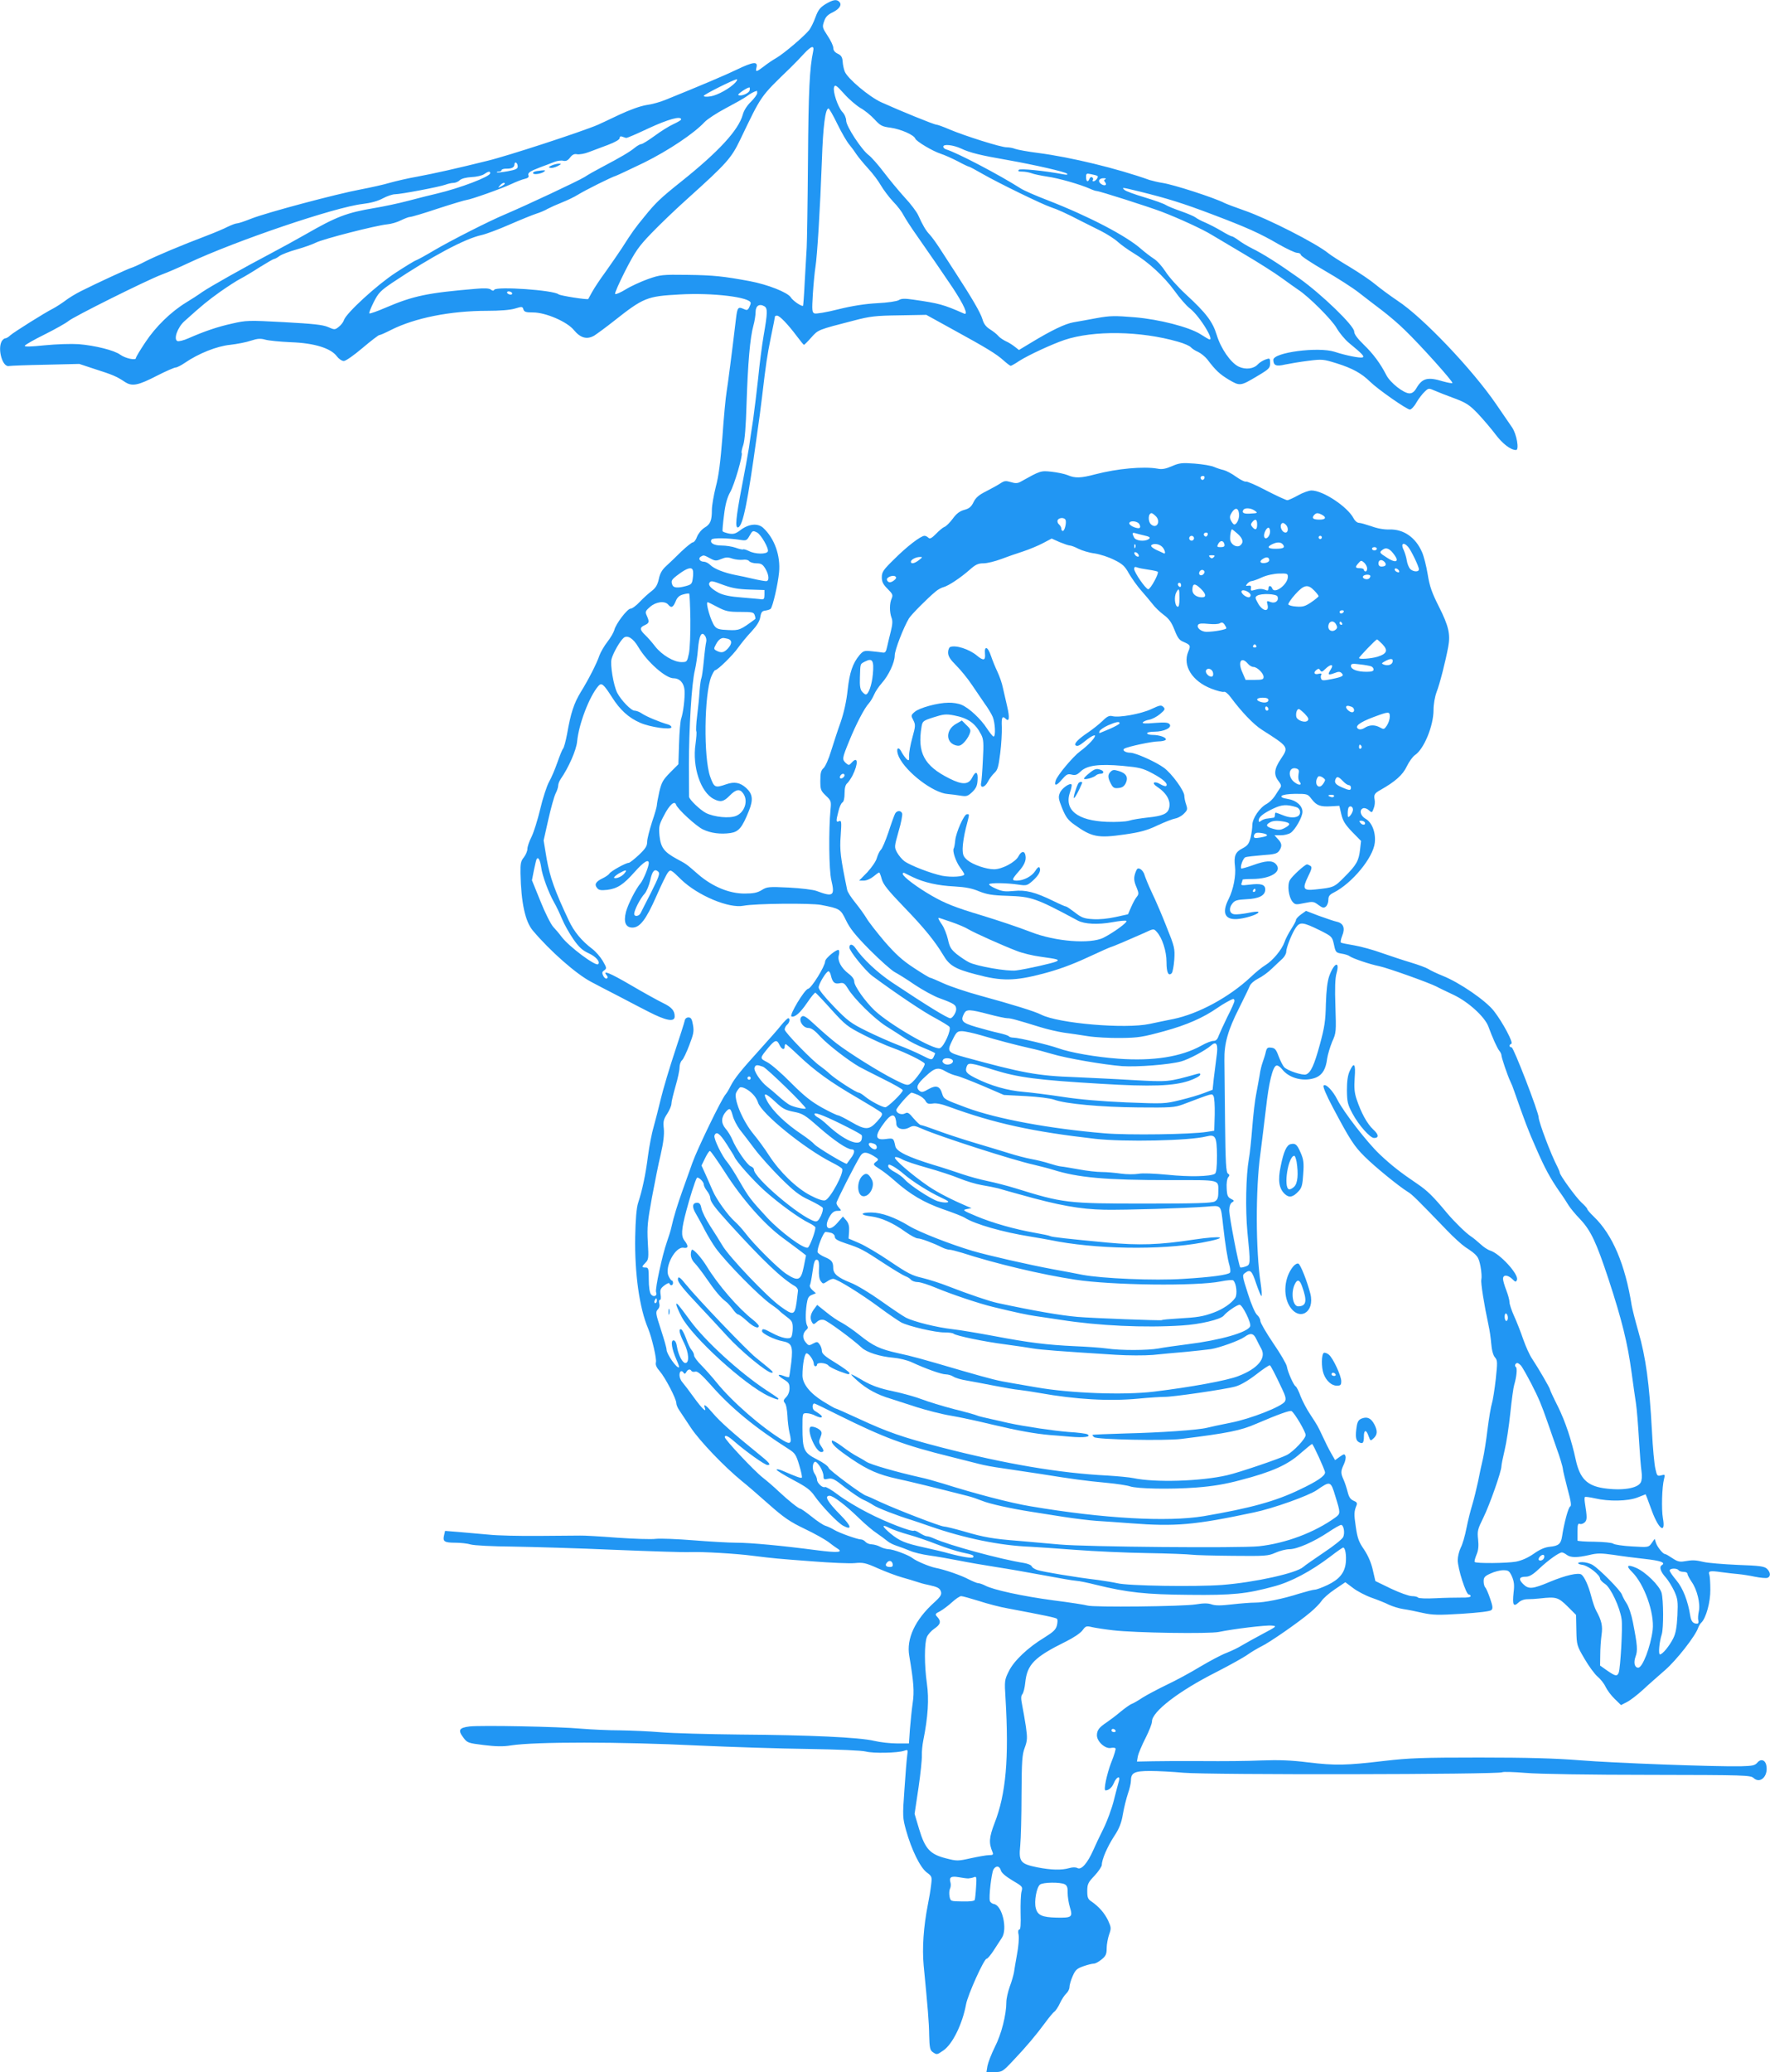 <?xml version="1.0" standalone="no"?>
<!DOCTYPE svg PUBLIC "-//W3C//DTD SVG 20010904//EN"
 "http://www.w3.org/TR/2001/REC-SVG-20010904/DTD/svg10.dtd">
<svg version="1.0" xmlns="http://www.w3.org/2000/svg"
 width="1094pt" height="1280pt" viewBox="0 0 1094 1280"
 preserveAspectRatio="xMidYMid meet">
<g transform="translate(0,1280) scale(0.1,-0.1)"
fill="#2196f3" stroke="none">
<path d="M5103 12775 c-34 -21 -46 -36 -63 -82 -11 -31 -29 -66 -38 -78 -30
-38 -156 -145 -202 -172 -25 -14 -61 -39 -81 -55 -45 -34 -51 -35 -43 -3 9 37
-22 33 -120 -14 -70 -34 -228 -101 -441 -187 -33 -14 -87 -29 -120 -33 -37 -6
-102 -29 -170 -61 -60 -29 -119 -56 -130 -61 -95 -41 -559 -193 -685 -223
-189 -47 -323 -77 -430 -97 -58 -10 -134 -28 -170 -38 -36 -11 -117 -29 -180
-41 -146 -27 -582 -143 -678 -181 -40 -16 -79 -29 -88 -29 -8 0 -34 -10 -57
-21 -23 -12 -80 -36 -127 -54 -161 -61 -315 -126 -380 -159 -36 -19 -76 -37
-90 -41 -25 -8 -203 -90 -309 -143 -30 -15 -74 -41 -97 -59 -23 -17 -57 -39
-76 -49 -52 -26 -241 -145 -264 -165 -11 -11 -25 -19 -32 -19 -6 0 -16 -9 -22
-19 -26 -50 6 -160 45 -152 11 2 113 6 227 8 l208 5 97 -32 c110 -35 133 -45
183 -78 46 -31 82 -24 204 39 53 27 104 49 112 49 8 0 34 13 57 29 85 58 198
103 280 111 43 5 101 16 129 26 40 13 58 14 87 6 20 -6 91 -13 159 -16 145 -5
247 -37 284 -87 12 -16 31 -29 43 -29 12 0 62 35 115 80 52 44 99 80 104 80 6
0 38 14 71 31 148 75 368 119 596 119 79 0 143 5 172 14 43 13 47 13 52 -5 5
-16 16 -19 60 -19 78 0 212 -58 253 -110 40 -48 80 -59 125 -33 17 11 72 51
120 89 185 146 205 154 407 165 206 12 440 -17 440 -53 0 -5 -5 -18 -10 -28
-9 -17 -14 -18 -35 -8 -33 15 -38 8 -46 -60 -25 -210 -49 -396 -58 -452 -6
-36 -18 -162 -26 -280 -12 -154 -23 -241 -41 -308 -13 -52 -24 -115 -24 -140
0 -69 -9 -90 -46 -112 -19 -12 -38 -36 -46 -56 -6 -18 -18 -34 -25 -34 -7 0
-39 -26 -72 -57 -32 -32 -74 -72 -94 -90 -25 -23 -38 -45 -45 -80 -8 -36 -19
-54 -43 -73 -19 -14 -52 -44 -74 -67 -22 -24 -48 -43 -58 -43 -19 0 -91 -93
-100 -132 -4 -14 -23 -48 -43 -73 -20 -26 -42 -64 -49 -84 -17 -50 -67 -148
-116 -227 -41 -68 -61 -126 -84 -258 -8 -43 -19 -84 -25 -91 -6 -7 -21 -45
-35 -85 -14 -40 -36 -93 -51 -119 -14 -25 -39 -101 -55 -169 -16 -67 -40 -144
-54 -172 -14 -27 -25 -60 -25 -73 0 -14 -10 -37 -22 -53 -19 -23 -22 -39 -21
-98 4 -183 29 -298 76 -354 106 -126 268 -269 362 -318 22 -12 101 -53 175
-91 74 -39 153 -80 175 -91 110 -57 165 -68 165 -31 0 36 -18 57 -72 83 -29
14 -118 63 -198 110 -132 77 -179 96 -150 61 7 -9 8 -15 1 -19 -6 -4 -15 3
-22 15 -9 19 -9 25 6 35 16 12 15 16 -10 59 -15 25 -44 58 -64 73 -65 49 -113
106 -146 177 -86 182 -116 267 -136 379 l-19 114 29 129 c16 71 36 143 45 161
9 17 16 39 16 49 0 10 7 28 15 40 49 70 97 179 102 232 10 107 75 278 131 343
20 23 32 13 84 -68 49 -78 103 -128 175 -159 61 -27 193 -46 193 -27 0 6 -10
14 -22 17 -50 14 -134 49 -160 67 -14 10 -35 18 -46 18 -21 0 -83 64 -107 110
-23 45 -45 175 -35 210 11 39 53 112 75 130 23 19 59 -3 91 -58 53 -90 168
-192 217 -192 38 0 65 -29 68 -75 3 -45 -8 -138 -21 -175 -5 -14 -11 -83 -13
-153 l-4 -128 -51 -51 c-44 -45 -53 -60 -67 -119 -8 -37 -15 -75 -15 -83 0 -8
-13 -55 -30 -104 -16 -50 -30 -105 -30 -122 0 -26 -10 -42 -51 -81 -29 -27
-57 -49 -63 -49 -18 0 -110 -51 -119 -66 -4 -7 -24 -21 -43 -30 -42 -20 -52
-38 -33 -60 10 -13 24 -15 62 -11 63 8 100 32 170 111 55 62 87 82 87 54 0
-22 -33 -102 -50 -123 -31 -37 -78 -130 -91 -178 -16 -63 -2 -97 40 -97 46 0
84 49 147 192 31 71 64 139 73 149 15 19 18 18 82 -45 102 -98 294 -179 385
-161 71 14 415 17 479 5 117 -23 120 -25 154 -95 24 -50 57 -92 148 -184 65
-65 134 -126 153 -136 19 -10 76 -45 125 -79 50 -33 119 -71 154 -83 90 -33
101 -41 101 -68 0 -20 -23 -55 -36 -55 -18 0 -142 76 -360 221 -90 60 -181
145 -227 213 -18 26 -37 27 -37 3 0 -22 99 -144 142 -176 145 -107 314 -221
385 -258 44 -24 86 -49 91 -56 14 -17 -34 -124 -59 -132 -38 -12 -309 145
-403 233 -58 55 -126 151 -126 178 0 15 -13 33 -36 50 -44 34 -68 78 -60 111
4 13 4 28 1 33 -8 13 -85 -49 -85 -69 -1 -31 -85 -166 -105 -169 -22 -3 -119
-165 -103 -171 21 -7 54 22 97 85 24 36 47 63 51 62 4 -2 49 -49 99 -105 86
-95 99 -105 199 -156 59 -30 139 -66 179 -80 83 -30 188 -82 198 -97 7 -12
-56 -103 -87 -124 -18 -13 -28 -11 -101 26 -95 48 -279 163 -357 223 -30 23
-88 73 -128 110 -59 55 -75 65 -87 55 -23 -19 7 -70 41 -70 19 0 41 -16 77
-56 46 -49 167 -143 238 -184 14 -8 81 -42 147 -75 67 -33 122 -64 122 -70 0
-15 -93 -105 -108 -105 -19 0 -93 39 -125 66 -16 13 -33 24 -38 24 -16 0 -141
81 -179 115 -19 18 -46 39 -60 49 -46 30 -220 209 -220 226 0 10 7 23 15 30
16 13 20 40 7 40 -5 0 -24 -19 -43 -42 -18 -24 -79 -92 -134 -153 -116 -128
-155 -176 -180 -225 -9 -19 -23 -42 -30 -50 -26 -29 -176 -340 -205 -422 -16
-46 -43 -121 -60 -168 -32 -89 -57 -170 -70 -230 -4 -19 -17 -61 -28 -92 -28
-78 -74 -292 -67 -310 10 -24 -16 -34 -32 -13 -8 12 -13 46 -13 92 0 66 -2 73
-20 73 -25 0 -25 5 0 30 19 19 20 29 14 128 -5 93 -1 129 25 272 17 91 41 212
55 270 17 73 22 121 19 157 -5 46 -2 58 21 93 14 22 26 50 26 62 0 13 12 61
25 107 14 47 25 99 25 117 0 17 7 37 15 44 8 6 28 48 45 93 27 69 30 87 23
126 -6 36 -12 46 -28 46 -12 0 -21 -8 -23 -20 -2 -11 -30 -99 -62 -195 -32
-96 -70 -224 -85 -285 -14 -60 -35 -140 -45 -176 -11 -37 -27 -118 -35 -180
-15 -116 -34 -207 -61 -290 -10 -31 -16 -100 -18 -210 -4 -224 26 -440 80
-566 23 -56 54 -188 48 -209 -4 -15 4 -32 24 -55 34 -39 102 -170 102 -196 0
-10 8 -30 18 -44 9 -14 42 -64 73 -110 54 -81 205 -239 314 -328 28 -22 102
-86 165 -142 96 -85 133 -110 225 -154 61 -29 126 -66 146 -81 20 -16 45 -34
55 -40 39 -24 0 -27 -123 -11 -221 29 -413 47 -502 47 -47 0 -167 7 -266 15
-99 8 -203 12 -231 9 -29 -4 -137 0 -240 7 -104 8 -207 14 -229 13 -22 0 -137
-1 -255 -2 -118 -1 -258 2 -310 8 -52 5 -134 12 -182 16 l-87 7 -6 -26 c-10
-39 1 -47 68 -47 34 0 78 -5 97 -11 20 -6 134 -12 260 -13 124 -2 407 -10 630
-20 223 -9 432 -16 465 -14 77 3 286 -9 390 -23 130 -16 151 -18 365 -34 113
-9 231 -14 263 -11 51 5 67 2 145 -33 48 -21 114 -46 147 -55 33 -9 74 -22 90
-27 17 -6 48 -15 70 -19 60 -13 74 -20 81 -43 5 -17 -3 -31 -43 -67 -117 -106
-172 -223 -153 -329 27 -161 32 -219 21 -292 -6 -41 -13 -113 -17 -161 l-6
-88 -73 0 c-41 0 -104 7 -142 16 -92 22 -402 36 -833 39 -195 2 -413 8 -483
14 -70 6 -185 11 -255 12 -70 0 -176 5 -237 10 -137 13 -622 22 -693 14 -65
-8 -73 -23 -38 -69 24 -32 29 -34 127 -46 74 -9 119 -10 168 -2 149 23 669 23
1161 -1 201 -9 505 -19 676 -21 183 -3 329 -9 356 -16 47 -12 196 -9 237 5 23
8 23 7 18 -31 -3 -21 -11 -116 -17 -210 -12 -165 -11 -173 10 -250 34 -121 87
-229 127 -260 34 -25 34 -28 28 -78 -3 -28 -12 -82 -20 -121 -27 -138 -36
-269 -26 -377 25 -257 33 -349 34 -431 2 -75 5 -91 21 -103 26 -18 27 -18 66
9 57 38 119 165 141 286 11 59 111 281 127 281 6 0 25 23 44 52 18 28 41 63
50 77 37 54 2 202 -49 209 -11 2 -23 11 -25 20 -7 25 10 170 22 193 15 26 38
24 46 -5 4 -15 28 -36 71 -62 63 -37 65 -39 57 -68 -5 -17 -7 -77 -6 -133 2
-71 0 -103 -8 -103 -7 0 -9 -12 -4 -34 3 -19 -1 -72 -10 -118 -8 -45 -17 -96
-19 -113 -3 -16 -14 -56 -26 -87 -11 -32 -21 -74 -21 -95 0 -78 -30 -198 -71
-278 -22 -44 -42 -97 -46 -118 l-6 -37 49 0 c47 0 51 2 114 69 82 86 144 160
200 236 24 33 50 64 57 68 7 5 23 28 34 52 11 24 29 51 40 61 10 9 19 27 19
39 0 12 9 43 20 68 17 39 27 47 67 61 26 9 54 16 64 16 10 0 31 12 48 26 26
21 31 33 31 69 0 23 7 61 15 84 14 39 13 45 -6 87 -22 46 -57 86 -102 117 -23
15 -27 25 -27 65 0 43 5 53 45 95 25 27 45 57 45 67 0 33 34 112 77 178 31 47
44 80 53 134 7 40 21 97 31 127 11 30 19 67 19 82 0 48 22 59 118 59 48 0 141
-5 207 -11 164 -14 1947 -11 1970 3 6 4 71 2 145 -4 77 -7 406 -12 761 -12
602 -1 628 -2 648 -20 40 -36 89 10 79 74 -5 37 -33 48 -55 23 -16 -19 -29
-22 -103 -24 -165 -3 -787 20 -995 37 -150 12 -326 17 -620 17 -355 0 -434 -3
-590 -21 -236 -28 -302 -29 -470 -9 -102 13 -180 16 -290 12 -82 -4 -244 -5
-360 -4 -115 1 -255 0 -309 -1 l-99 -2 6 34 c4 18 25 68 47 111 22 43 40 89
40 103 0 60 164 187 398 305 84 43 172 92 195 109 23 16 60 38 82 49 48 22
231 149 303 210 29 24 60 56 70 71 9 15 46 48 82 72 l65 44 48 -36 c26 -20 78
-47 115 -60 37 -13 85 -32 106 -43 22 -10 62 -23 90 -27 28 -4 83 -15 121 -24
60 -13 94 -14 240 -5 106 7 175 15 183 23 10 10 8 24 -8 71 -11 33 -25 64 -30
69 -6 6 -10 23 -10 38 0 24 7 32 43 48 23 11 58 20 78 20 32 0 38 -4 54 -39
13 -31 16 -52 10 -100 -8 -74 -1 -90 30 -61 13 13 35 21 56 21 19 0 54 2 79 5
98 11 111 7 168 -49 l53 -53 2 -94 c2 -94 3 -96 51 -178 26 -45 63 -95 81
-110 18 -15 40 -43 49 -63 9 -19 34 -53 56 -74 l39 -38 37 19 c20 10 64 44 98
75 33 31 95 85 136 121 70 60 190 213 206 263 4 10 12 25 20 32 29 29 56 127
55 204 0 42 -3 83 -6 91 -9 24 4 26 75 16 36 -5 83 -10 105 -12 22 -2 68 -9
101 -16 34 -7 69 -10 78 -7 21 8 20 33 -2 55 -16 16 -42 20 -183 25 -90 4
-184 12 -209 18 -50 12 -69 13 -120 4 -28 -5 -43 -1 -73 19 -21 14 -41 26 -46
26 -13 0 -48 44 -56 69 l-8 25 -19 -27 c-19 -26 -19 -26 -121 -20 -56 3 -108
11 -116 17 -7 6 -59 11 -117 12 -57 0 -104 4 -104 7 0 4 0 30 0 58 0 41 3 50
15 45 8 -3 21 2 30 10 15 15 15 30 0 125 -2 15 -2 29 1 31 2 3 30 -1 62 -8 85
-20 202 -18 262 5 l51 20 9 -22 c4 -12 18 -50 31 -84 43 -114 85 -140 67 -42
-10 55 -6 194 7 243 7 27 6 29 -18 22 -24 -6 -26 -3 -36 42 -6 26 -16 130 -21
232 -16 297 -38 456 -84 615 -19 66 -37 138 -41 160 -40 253 -119 439 -234
549 -23 22 -41 43 -41 48 0 4 -16 22 -35 39 -34 31 -135 170 -135 186 0 4 -7
21 -15 37 -38 71 -115 276 -115 303 0 32 -155 433 -167 433 -16 0 -17 17 -2
22 15 5 -54 134 -108 203 -50 64 -210 174 -314 216 -37 15 -78 34 -91 43 -13
8 -61 26 -108 40 -47 14 -128 41 -180 59 -52 19 -129 40 -170 47 -41 7 -78 14
-82 17 -4 2 -1 21 8 43 19 47 7 77 -34 86 -15 3 -64 20 -109 36 l-81 31 -31
-22 c-17 -12 -31 -28 -31 -34 0 -7 -14 -32 -30 -57 -16 -25 -35 -61 -41 -80
-16 -46 -72 -114 -118 -142 -20 -12 -61 -45 -91 -74 -134 -125 -323 -227 -478
-259 -37 -7 -102 -21 -145 -30 -152 -33 -566 3 -672 57 -36 19 -174 62 -379
118 -81 22 -182 56 -224 75 -41 19 -79 35 -83 35 -5 0 -51 28 -101 61 -72 47
-113 85 -182 164 -48 57 -98 121 -110 142 -13 22 -44 65 -69 96 -26 32 -49 67
-51 80 -41 199 -47 244 -40 335 6 86 5 95 -10 89 -19 -8 -20 -1 -4 61 6 26 17
51 25 55 8 5 13 27 13 56 0 32 5 53 16 62 8 7 23 29 33 48 37 74 34 123 -4 81
-17 -19 -19 -19 -37 -4 -24 23 -24 27 20 135 44 108 95 205 122 234 10 11 25
36 33 55 8 19 30 51 47 70 42 47 80 127 80 171 0 33 54 172 88 229 15 24 113
123 165 166 14 12 36 24 49 27 30 8 103 56 161 107 37 33 53 40 86 40 22 0 71
12 108 26 37 14 100 36 138 48 39 13 94 36 122 51 l53 28 49 -22 c27 -11 56
-21 63 -21 8 0 32 -9 53 -20 22 -11 67 -25 101 -29 33 -5 88 -23 121 -40 51
-25 66 -39 91 -85 18 -30 51 -77 75 -104 24 -27 55 -64 70 -83 14 -19 45 -49
69 -67 33 -24 49 -47 67 -93 19 -49 30 -64 55 -74 44 -19 46 -23 30 -61 -36
-86 24 -182 142 -228 36 -14 71 -23 79 -20 7 3 25 -11 41 -33 66 -89 141 -168
193 -201 168 -107 167 -106 117 -181 -41 -61 -45 -97 -14 -136 17 -22 19 -31
9 -44 -6 -9 -21 -31 -32 -49 -12 -18 -34 -39 -50 -48 -43 -22 -89 -90 -89
-131 0 -19 -5 -54 -11 -79 -10 -37 -18 -48 -50 -65 -44 -22 -54 -48 -46 -111
7 -55 -10 -143 -39 -201 -46 -90 -22 -135 67 -123 58 8 126 33 116 43 -4 3
-33 0 -65 -7 -32 -6 -69 -10 -83 -8 -31 4 -36 37 -12 67 15 19 30 23 86 26 78
3 117 23 117 60 0 31 -26 39 -97 30 -50 -6 -55 -5 -49 10 3 9 6 19 6 21 0 2
26 4 59 4 117 0 191 48 145 94 -22 22 -62 20 -141 -9 -37 -13 -69 -22 -71 -20
-9 9 11 64 25 69 9 4 56 9 105 13 74 5 91 9 104 27 19 28 18 46 -8 73 l-21 23
39 0 c22 0 49 7 61 15 29 20 73 98 73 130 0 37 -38 71 -89 79 -72 11 -46 31
43 32 76 0 78 0 103 -33 30 -39 53 -48 119 -44 l52 3 12 -52 c10 -42 24 -64
67 -109 l55 -56 -6 -53 c-8 -70 -22 -95 -96 -169 -64 -65 -67 -66 -183 -78
-73 -8 -79 5 -42 81 23 46 25 58 14 65 -8 5 -17 9 -21 9 -13 0 -93 -73 -106
-97 -17 -31 -8 -103 16 -133 16 -19 21 -20 73 -9 53 11 59 10 87 -11 26 -19
34 -21 47 -10 8 7 15 25 15 41 0 22 7 32 33 45 113 57 244 215 254 308 7 62
-17 126 -57 148 -32 18 -41 55 -15 65 9 3 24 -2 35 -12 19 -17 20 -17 30 11 7
16 9 40 6 54 -6 31 0 40 36 60 92 52 138 93 163 146 14 29 37 61 51 70 55 37
114 180 114 278 0 36 8 81 19 111 20 51 55 189 72 280 14 76 3 127 -57 246
-44 87 -58 126 -70 201 -8 50 -24 112 -35 137 -40 92 -115 143 -202 140 -32
-1 -74 6 -111 20 -33 11 -67 21 -77 21 -10 0 -25 12 -33 28 -38 72 -189 172
-260 172 -16 0 -53 -13 -83 -30 -29 -16 -59 -30 -67 -30 -7 0 -66 27 -130 60
-64 34 -121 58 -126 55 -5 -3 -32 10 -59 29 -27 20 -62 38 -78 42 -15 3 -42
12 -58 19 -17 8 -71 17 -121 21 -79 6 -95 4 -141 -16 -40 -17 -62 -21 -90 -15
-85 15 -249 0 -383 -35 -90 -24 -126 -25 -172 -5 -20 8 -64 17 -100 21 -67 7
-68 6 -192 -63 -17 -9 -31 -10 -59 -1 -31 9 -40 8 -64 -8 -15 -10 -55 -32 -88
-49 -46 -23 -64 -39 -78 -67 -14 -29 -27 -40 -58 -48 -28 -8 -48 -23 -71 -55
-18 -24 -41 -47 -51 -50 -10 -4 -33 -23 -52 -43 -27 -27 -38 -33 -47 -24 -7 7
-17 12 -24 12 -23 0 -109 -66 -186 -143 -69 -67 -78 -81 -78 -113 0 -28 8 -44
36 -72 31 -31 34 -38 25 -59 -14 -30 -14 -84 -1 -119 8 -19 6 -42 -4 -83 -8
-31 -18 -74 -23 -96 -7 -32 -12 -39 -28 -36 -11 2 -42 5 -69 8 -44 5 -51 2
-73 -23 -43 -51 -62 -108 -74 -215 -7 -68 -22 -137 -43 -199 -19 -52 -45 -134
-60 -181 -14 -47 -35 -94 -46 -104 -16 -14 -20 -31 -20 -78 0 -55 3 -62 34
-92 33 -31 34 -35 29 -86 -12 -127 -10 -374 5 -436 23 -97 12 -106 -91 -67
-21 8 -96 17 -171 21 -126 6 -136 5 -169 -16 -27 -16 -50 -21 -106 -21 -94 0
-198 43 -285 118 -78 68 -72 63 -133 96 -79 43 -99 70 -107 143 -5 57 -3 67
27 124 34 67 66 95 75 69 8 -27 126 -135 167 -154 48 -23 109 -31 170 -22 51
8 72 33 114 138 27 67 23 104 -17 140 -37 34 -73 41 -124 23 -69 -24 -74 -21
-99 48 -41 115 -37 508 7 617 9 22 20 40 24 40 15 0 111 94 142 139 18 25 54
70 82 99 34 37 51 64 55 90 5 30 11 38 31 40 14 2 29 7 33 11 13 13 45 152 52
225 10 103 -28 210 -98 275 -34 31 -90 25 -141 -14 -29 -22 -42 -26 -71 -21
-19 4 -36 10 -39 14 -2 4 2 50 9 102 8 67 20 108 38 140 26 45 79 228 71 242
-3 4 2 27 10 50 9 29 16 112 20 253 8 250 22 411 42 482 8 28 14 67 14 86 0
38 23 53 54 35 21 -12 20 -41 -4 -179 -11 -63 -26 -181 -34 -264 -9 -82 -23
-197 -31 -255 -9 -58 -21 -136 -26 -175 -6 -38 -26 -149 -45 -246 -36 -188
-42 -253 -22 -247 30 10 59 155 116 568 12 80 26 188 32 240 25 210 30 244 54
365 15 70 26 128 26 131 0 2 6 4 13 4 16 0 69 -56 122 -127 22 -29 41 -53 44
-53 3 0 23 20 45 45 44 49 39 47 264 105 99 26 133 30 280 32 l167 3 165 -91
c208 -114 266 -149 313 -191 20 -18 40 -33 44 -33 3 0 27 13 52 30 58 37 201
103 280 130 180 60 470 56 702 -11 37 -10 72 -26 79 -34 8 -9 28 -22 45 -29
17 -8 42 -28 56 -45 53 -70 77 -92 133 -126 70 -41 72 -41 179 23 71 42 77 49
77 78 0 32 -1 33 -29 23 -16 -6 -37 -19 -46 -29 -26 -29 -76 -35 -119 -15 -50
24 -111 113 -136 196 -25 82 -66 136 -190 250 -50 46 -107 110 -127 142 -20
31 -52 67 -72 79 -20 13 -54 39 -76 58 -90 81 -323 203 -580 303 -71 27 -146
60 -165 72 -135 86 -395 222 -462 242 -10 3 -18 10 -18 17 0 18 61 11 111 -12
55 -26 121 -42 289 -71 167 -30 353 -72 365 -84 6 -6 -1 -8 -21 -4 -123 23
-268 37 -277 28 -8 -8 -2 -11 20 -11 18 0 44 -5 58 -10 15 -6 59 -15 98 -21
71 -10 203 -48 264 -75 17 -8 35 -14 41 -14 17 0 323 -98 402 -128 105 -40
253 -108 308 -142 26 -15 117 -69 202 -120 85 -50 189 -116 230 -146 41 -30
88 -63 104 -74 65 -42 210 -187 238 -238 17 -29 50 -69 75 -90 83 -68 99 -85
84 -90 -16 -5 -103 12 -173 35 -101 32 -378 -4 -378 -50 1 -35 17 -42 72 -29
29 6 94 17 143 23 87 11 94 10 175 -15 99 -31 155 -62 208 -114 49 -48 227
-172 246 -172 8 0 27 19 40 43 14 24 37 54 51 67 24 23 26 23 62 7 21 -9 76
-31 123 -48 72 -27 93 -41 143 -93 32 -34 81 -91 109 -128 45 -60 95 -98 128
-98 21 0 4 98 -24 139 -14 20 -58 84 -98 143 -147 215 -454 538 -610 640 -46
31 -107 76 -136 100 -28 24 -99 72 -157 107 -59 35 -118 73 -133 85 -75 62
-377 216 -522 266 -52 18 -107 39 -122 46 -62 32 -312 113 -383 124 -27 4 -63
13 -80 18 -202 72 -488 141 -688 167 -64 8 -128 20 -142 25 -15 6 -38 10 -53
10 -33 -1 -261 71 -355 111 -37 16 -73 29 -80 29 -14 0 -225 86 -340 138 -75
34 -209 147 -226 190 -6 15 -12 43 -13 62 -2 27 -9 38 -30 48 -19 9 -28 21
-28 37 0 12 -16 46 -35 74 -32 49 -34 54 -22 88 9 28 22 42 54 57 43 22 58 47
40 65 -17 17 -38 13 -84 -14z m-77 -292 c-22 -104 -29 -239 -32 -673 -2 -267
-6 -510 -8 -540 -2 -30 -7 -124 -12 -207 -4 -84 -9 -153 -11 -153 -16 0 -63
33 -76 54 -20 30 -141 78 -252 99 -162 30 -223 37 -385 39 -158 2 -168 1 -245
-26 -44 -16 -106 -44 -138 -64 -31 -19 -61 -32 -65 -28 -4 4 25 69 63 144 62
120 81 148 162 232 50 52 151 149 225 215 239 215 268 248 322 360 136 283
122 263 312 447 27 26 65 66 85 88 44 47 63 52 55 13z m-481 -193 c-32 -35
-109 -78 -152 -85 -25 -4 -43 -3 -43 3 0 8 185 101 204 102 5 0 1 -9 -9 -20z
m773 -157 c26 -14 65 -46 87 -70 36 -39 46 -45 100 -52 63 -9 143 -44 152 -67
7 -18 108 -78 158 -94 22 -7 69 -28 104 -46 35 -19 67 -34 71 -34 4 0 42 -21
86 -46 98 -56 365 -186 419 -204 40 -13 98 -39 190 -87 28 -14 82 -41 120 -60
39 -20 86 -50 105 -68 19 -17 62 -48 95 -68 92 -55 189 -144 254 -233 32 -45
75 -94 95 -109 63 -48 166 -220 113 -188 -7 3 -28 17 -48 29 -71 44 -253 91
-405 104 -123 10 -152 10 -235 -5 -52 -10 -116 -21 -144 -26 -52 -9 -137 -50
-264 -127 l-73 -44 -27 21 c-14 11 -39 27 -56 34 -16 8 -37 22 -45 32 -8 10
-31 28 -50 40 -26 16 -40 35 -48 64 -12 40 -64 129 -166 286 -29 44 -71 109
-94 145 -23 36 -52 76 -65 90 -25 26 -43 57 -72 121 -9 20 -46 70 -84 110 -37
41 -95 111 -130 157 -34 45 -76 92 -92 104 -44 33 -139 178 -139 213 0 16 -10
40 -24 54 -28 31 -59 125 -51 152 6 18 14 13 62 -40 30 -34 76 -73 101 -88z
m-685 108 c-5 -19 -58 -39 -70 -27 -5 5 55 46 69 46 3 0 4 -9 1 -19z m47 -16
c0 -9 -18 -33 -39 -54 -24 -23 -44 -55 -50 -79 -26 -95 -148 -228 -381 -414
-128 -102 -158 -131 -226 -215 -60 -73 -76 -95 -141 -197 -21 -32 -66 -97
-100 -145 -35 -47 -72 -104 -84 -126 -12 -22 -22 -41 -23 -42 -5 -6 -173 20
-184 29 -31 26 -383 50 -397 28 -5 -8 -11 -7 -21 1 -10 8 -38 10 -92 5 -298
-25 -386 -43 -557 -116 -53 -23 -99 -39 -102 -36 -3 3 9 34 27 70 29 57 42 70
114 119 244 163 450 273 553 295 27 6 105 35 173 65 69 30 143 60 165 67 22 7
54 20 70 30 17 9 57 27 90 40 33 13 76 34 95 46 47 29 209 110 237 118 11 4
90 41 175 82 151 75 308 180 373 250 17 18 75 56 130 85 55 29 114 62 130 74
25 18 43 28 63 34 1 1 2 -6 2 -14z m496 -192 c26 -53 59 -110 74 -127 14 -17
34 -44 44 -60 10 -15 42 -54 71 -86 29 -31 65 -79 80 -106 16 -27 49 -71 75
-99 27 -27 56 -66 65 -85 10 -19 48 -78 85 -130 64 -91 172 -248 216 -314 73
-110 102 -176 72 -163 -127 56 -153 63 -313 86 -54 8 -74 7 -90 -3 -11 -7 -68
-16 -134 -19 -75 -4 -157 -17 -241 -38 -71 -18 -136 -29 -146 -25 -15 6 -16
18 -10 119 4 61 11 137 16 167 11 67 29 359 40 660 7 210 21 320 41 320 4 0
29 -43 55 -97z m-966 29 c0 -4 -22 -17 -48 -29 -27 -12 -79 -45 -117 -73 -37
-27 -74 -50 -81 -50 -7 0 -25 -10 -41 -23 -30 -25 -88 -59 -198 -117 -38 -20
-89 -48 -111 -63 -40 -25 -358 -174 -494 -232 -96 -40 -332 -160 -436 -221
-50 -30 -100 -57 -110 -61 -11 -3 -69 -39 -129 -78 -114 -74 -305 -249 -319
-292 -4 -13 -18 -31 -32 -42 -24 -19 -26 -19 -67 -1 -33 14 -92 20 -272 30
-221 12 -234 11 -321 -9 -91 -20 -172 -48 -270 -91 -29 -13 -59 -20 -67 -17
-26 10 0 84 42 122 110 99 144 127 221 182 47 33 104 70 126 81 23 12 77 44
120 72 44 27 83 50 87 50 5 0 21 8 35 19 15 10 62 28 105 40 43 12 97 31 119
42 45 23 370 106 440 113 24 2 63 13 86 25 23 11 48 21 57 21 9 0 87 23 173
52 86 28 166 52 177 53 29 4 211 68 275 98 30 14 68 29 83 32 19 4 27 11 24
20 -7 17 5 26 73 52 30 11 70 26 87 33 18 7 43 10 54 7 16 -4 28 1 42 19 14
19 27 25 44 21 14 -2 46 3 71 13 26 10 80 30 120 45 45 17 72 33 72 42 0 10 6
13 18 8 9 -3 19 -7 22 -7 6 -1 61 23 140 60 119 55 200 78 200 54z m-1010
-291 c0 -14 -14 -20 -62 -29 -34 -6 -64 -9 -67 -7 -2 3 3 5 12 5 10 0 17 4 17
9 0 5 13 9 29 9 34 -1 51 8 51 28 0 8 5 12 10 9 6 -3 10 -14 10 -24z m-170
-41 c0 -21 -186 -92 -330 -126 -36 -8 -114 -28 -175 -44 -60 -16 -155 -36
-210 -45 -173 -29 -237 -54 -425 -162 -58 -33 -154 -86 -215 -118 -171 -90
-375 -205 -425 -239 -25 -18 -70 -47 -100 -65 -93 -57 -186 -147 -250 -243
-33 -49 -60 -94 -60 -100 0 -16 -65 -2 -97 21 -36 27 -157 57 -258 65 -45 3
-137 0 -208 -7 -88 -9 -126 -10 -124 -3 2 6 58 38 125 71 66 33 131 70 144 81
27 25 485 253 578 288 36 13 109 45 162 70 296 139 907 346 1079 366 51 6 95
18 126 35 26 14 60 25 74 25 36 0 278 46 312 59 16 6 38 11 49 11 12 0 30 7
40 17 11 10 39 17 72 19 30 1 65 9 78 18 26 18 38 20 38 6z m3753 -17 c9 -6
-11 -33 -25 -33 -5 0 -7 4 -3 9 3 5 1 12 -5 16 -6 3 -13 -1 -16 -9 -9 -24 -21
-19 -21 10 0 23 2 24 31 18 17 -3 35 -8 39 -11z m49 -20 c-9 -4 -10 -8 -2 -18
16 -19 -3 -27 -25 -11 -22 16 -12 36 18 35 12 0 16 -3 9 -6z m-3712 -28 c0 -2
-10 -10 -22 -16 -21 -11 -22 -11 -9 4 13 16 31 23 31 12z m3927 -49 c169 -42
263 -71 445 -140 214 -81 295 -117 413 -186 50 -28 100 -52 113 -52 12 0 22
-6 22 -12 0 -7 65 -50 146 -97 80 -46 175 -107 212 -136 37 -29 101 -78 142
-109 41 -31 106 -86 143 -123 96 -92 301 -321 294 -327 -3 -3 -29 2 -58 10
-95 29 -128 20 -164 -41 -13 -23 -27 -33 -43 -33 -36 0 -120 66 -144 114 -36
70 -79 129 -140 188 -39 38 -58 64 -58 80 0 36 -201 230 -340 329 -131 93
-223 151 -294 186 -28 14 -64 36 -81 49 -18 13 -36 24 -41 24 -5 0 -34 15 -64
33 -30 18 -75 41 -100 52 -25 10 -52 25 -61 32 -9 7 -49 24 -89 38 -40 14 -83
31 -95 39 -12 8 -71 29 -131 47 -60 18 -116 38 -124 46 -19 17 -18 17 97 -11z
m-3882 -626 c3 -5 -1 -10 -9 -10 -8 0 -18 5 -21 10 -3 6 1 10 9 10 8 0 18 -4
21 -10z m4279 -1145 c-4 -8 -10 -12 -15 -9 -14 8 -10 24 6 24 9 0 12 -6 9 -15z
m214 -218 c4 -28 -13 -67 -29 -67 -5 0 -14 11 -21 25 -9 19 -7 29 6 50 21 32
40 28 44 -8z m98 18 c20 -15 19 -15 -34 -18 -35 -2 -48 6 -37 23 9 15 48 12
71 -5z m-614 -32 c35 -32 9 -83 -27 -53 -21 18 -19 70 3 70 3 0 14 -7 24 -17z
m1029 7 c29 -16 23 -30 -14 -30 -40 0 -51 8 -36 27 14 16 24 16 50 3z m-1586
-30 c9 -14 -4 -70 -16 -70 -5 0 -9 6 -9 14 0 7 -6 19 -14 26 -8 6 -12 18 -9
26 6 16 39 19 48 4z m1185 -30 c0 -33 -11 -38 -30 -15 -10 12 -10 18 0 30 19
23 30 18 30 -15z m-730 5 c6 -8 9 -18 6 -24 -8 -13 -66 10 -66 26 0 18 45 16
60 -2z m908 -7 c17 -17 15 -48 -3 -48 -17 0 -34 29 -28 48 6 15 16 15 31 0z
m-98 -42 c0 -30 -27 -55 -36 -33 -6 17 12 57 26 57 6 0 10 -11 10 -24z m-201
-13 c34 -30 39 -54 17 -72 -18 -15 -52 0 -61 28 -5 17 2 71 10 71 2 0 17 -12
34 -27z m-2969 7 c24 -13 73 -98 66 -116 -7 -19 -79 -18 -117 2 -17 8 -33 13
-36 10 -3 -2 -23 2 -45 10 -22 8 -62 14 -88 14 -48 0 -75 16 -62 37 7 11 98
10 177 -2 37 -6 41 -4 57 24 19 34 21 35 48 21z m2385 -16 c42 -9 49 -15 34
-25 -26 -16 -78 -10 -89 10 -14 27 -13 33 8 27 9 -3 31 -8 47 -12z m399 1 c-4
-8 -10 -12 -15 -9 -14 8 -10 24 6 24 9 0 12 -6 9 -15z m-84 -20 c0 -8 -7 -15
-15 -15 -8 0 -15 7 -15 15 0 8 7 15 15 15 8 0 15 -7 15 -15z m790 5 c0 -5 -4
-10 -10 -10 -5 0 -10 5 -10 10 0 6 5 10 10 10 6 0 10 -4 10 -10z m-602 -43 c3
-12 -4 -17 -23 -17 -23 0 -25 2 -15 21 13 23 33 21 38 -4z m361 0 c16 -20 4
-27 -46 -27 -47 0 -55 11 -20 28 31 15 53 14 66 -1z m-912 -19 c-3 -8 -6 -5
-6 6 -1 11 2 17 5 13 3 -3 4 -12 1 -19z m165 5 c17 -15 26 -49 11 -41 -5 2
-25 12 -46 21 -21 10 -35 22 -32 27 10 15 47 12 67 -7z m1521 -1 c18 -20 67
-121 67 -139 0 -18 -35 -16 -54 2 -8 9 -18 32 -21 53 -3 20 -12 49 -19 64 -20
39 -2 53 27 20z m-193 -12 c0 -5 -7 -10 -15 -10 -8 0 -15 5 -15 10 0 6 7 10
15 10 8 0 15 -4 15 -10z m110 -40 c30 -42 5 -50 -49 -14 -47 30 -47 32 -24 49
22 16 44 6 73 -35z m-1582 1 c3 -8 -1 -12 -9 -9 -7 2 -15 10 -17 17 -3 8 1 12
9 9 7 -2 15 -10 17 -17z m-2649 -20 c31 -17 38 -17 69 -4 27 11 41 12 69 2 19
-6 48 -9 64 -7 17 3 34 -1 40 -9 6 -7 27 -13 45 -13 28 0 38 -6 54 -32 24 -40
26 -78 5 -78 -9 0 -44 6 -78 14 -34 8 -84 19 -112 24 -70 14 -131 38 -155 62
-11 11 -29 20 -39 20 -25 0 -38 20 -20 31 18 11 18 11 58 -10z m3113 7 c-9 -9
-15 -9 -24 0 -9 9 -7 12 12 12 19 0 21 -3 12 -12z m-1822 -18 c-27 -21 -50
-26 -50 -10 0 13 31 29 55 29 18 1 18 -1 -5 -19z m2165 -1 c0 -8 -12 -15 -27
-17 -31 -4 -37 12 -10 27 21 13 37 9 37 -10z m605 -51 c0 -10 -4 -18 -10 -18
-5 0 -10 5 -10 10 0 6 -11 10 -25 10 -29 0 -31 7 -8 32 15 17 17 17 35 2 10
-10 18 -25 18 -36z m109 39 c13 -16 5 -27 -21 -27 -11 0 -18 7 -18 20 0 23 22
27 39 7z m-1462 -46 c29 -4 56 -10 59 -13 9 -9 -45 -108 -59 -108 -15 0 -87
104 -87 126 0 11 5 14 18 9 9 -4 41 -10 69 -14z m-2815 -3 c3 -7 3 -30 0 -50
-4 -33 -8 -39 -41 -48 -51 -14 -78 -12 -85 6 -10 27 -7 33 42 69 49 36 77 44
84 23z m4366 -6 c2 -7 -2 -10 -12 -6 -9 3 -16 11 -16 16 0 13 23 5 28 -10z
m-1204 -1 c3 -5 -1 -14 -8 -20 -16 -13 -32 2 -21 19 8 12 22 13 29 1z m516
-34 c0 -47 -82 -109 -96 -73 -8 21 -24 21 -24 0 0 -12 -5 -14 -17 -9 -22 9
-41 9 -71 0 -19 -6 -23 -4 -20 11 2 14 -2 18 -16 16 -17 -3 -18 -2 -7 12 8 9
19 16 26 16 7 0 36 10 64 23 31 14 74 23 107 24 49 1 54 0 54 -20z m-2435 -23
c-21 -16 -37 -14 -43 4 -5 16 40 33 53 20 7 -6 3 -14 -10 -24z m2945 27 c0 -6
-5 -13 -10 -16 -15 -9 -43 3 -35 15 8 13 45 13 45 1z m-3995 -56 c50 -18 90
-25 158 -27 l92 -3 0 -30 c0 -24 -4 -29 -20 -27 -11 2 -65 6 -120 11 -70 5
-112 14 -141 28 -47 25 -69 48 -59 63 9 14 16 13 90 -15z m2825 -1 c0 -8 -4
-12 -10 -9 -5 3 -10 10 -10 16 0 5 5 9 10 9 6 0 10 -7 10 -16z m122 -21 c33
-32 36 -53 7 -53 -33 0 -59 19 -59 44 0 43 14 46 52 9z m701 -11 c15 -15 27
-31 27 -35 0 -3 -20 -20 -45 -37 -37 -25 -52 -30 -91 -27 -26 1 -49 8 -51 13
-2 6 17 34 43 63 53 59 78 64 117 23z m-833 -48 c0 -40 -4 -55 -12 -52 -17 6
-22 62 -8 88 17 31 20 25 20 -36z m440 19 c0 -7 -6 -13 -12 -13 -21 1 -51 28
-44 39 9 14 56 -8 56 -26z m-3463 -151 c1 -86 -3 -181 -9 -209 -11 -52 -12
-53 -46 -53 -47 0 -120 43 -162 96 -19 25 -47 57 -62 71 -35 33 -35 47 -3 61
28 13 30 20 13 58 -11 24 -10 29 20 55 36 32 91 39 112 14 19 -23 30 -18 46
20 10 25 23 37 47 43 17 5 34 7 37 5 2 -2 6 -75 7 -161z m3629 143 c10 -26
-14 -45 -43 -34 -23 9 -25 8 -19 -15 13 -51 -32 -43 -60 10 -17 30 -17 36 -4
44 25 16 120 12 126 -5z m-3461 -65 c50 -26 67 -30 140 -30 76 0 84 -2 90 -21
4 -11 5 -22 3 -23 -93 -69 -99 -71 -167 -68 -53 2 -69 6 -83 23 -24 29 -59
149 -44 149 2 0 30 -13 61 -30z m3870 -30 c-3 -5 -10 -10 -16 -10 -5 0 -9 5
-9 10 0 6 7 10 16 10 8 0 12 -4 9 -10z m-725 -101 c0 -8 -77 -22 -123 -22 -32
0 -63 25 -52 43 5 9 25 10 64 6 31 -3 63 -2 71 4 11 7 19 5 28 -7 6 -9 12 -20
12 -24z m679 22 c8 -14 7 -22 -4 -31 -19 -16 -45 -6 -45 18 0 36 33 45 49 13z
m36 9 c3 -5 1 -10 -4 -10 -6 0 -11 5 -11 10 0 6 2 10 4 10 3 0 8 -4 11 -10z
m-3930 -115 c-3 -11 -10 -64 -15 -118 -5 -54 -12 -102 -15 -107 -3 -5 -8 -40
-11 -77 -2 -37 -9 -107 -15 -155 -6 -48 -8 -91 -5 -96 3 -5 0 -40 -5 -78 -21
-140 31 -298 113 -340 41 -21 61 -17 98 21 39 40 63 44 84 13 32 -45 9 -116
-44 -138 -41 -17 -135 -8 -187 18 -36 19 -102 82 -104 100 0 4 -1 93 -1 197 0
220 17 506 37 585 7 30 16 88 19 129 7 85 22 114 43 84 8 -10 11 -27 8 -38z
m133 19 c28 -8 28 -31 0 -61 -24 -25 -39 -28 -69 -13 -18 10 -18 13 -4 39 13
25 27 38 45 40 3 0 15 -2 28 -5z m4047 -34 c36 -38 27 -59 -31 -77 -40 -12
-114 -17 -114 -8 0 7 103 114 111 115 3 0 18 -14 34 -30z m-780 -10 c3 -5 -1
-10 -10 -10 -9 0 -13 5 -10 10 3 6 8 10 10 10 2 0 7 -4 10 -10z m-2370 -174
c-6 -68 -27 -126 -44 -126 -4 0 -15 8 -23 18 -11 12 -15 36 -13 87 3 89 0 82
33 99 44 23 55 5 47 -78z m3213 77 c-4 -20 -30 -28 -56 -18 -15 6 -13 8 8 20
34 19 52 18 48 -2z m-895 -13 c9 -11 24 -20 34 -20 23 0 63 -39 63 -62 0 -15
-8 -18 -56 -18 l-55 0 -20 46 c-30 66 -7 102 34 54z m761 -16 c9 -3 16 -12 16
-20 0 -10 -13 -14 -44 -14 -57 0 -96 15 -96 36 0 14 8 16 54 10 30 -3 61 -9
70 -12z m-249 -20 c-21 -32 -17 -37 23 -22 25 10 34 10 44 0 17 -17 7 -23 -61
-37 -51 -10 -61 -10 -65 2 -4 8 -3 20 1 25 4 7 -2 9 -15 6 -28 -8 -37 6 -16
23 13 10 17 10 24 -2 8 -12 13 -10 32 9 33 32 55 30 33 -4z m-727 -22 c2 -14
-2 -22 -11 -22 -19 0 -40 26 -32 40 11 18 40 6 43 -18z m342 -167 c0 -15 -26
-20 -54 -9 -28 11 -17 24 19 24 24 0 35 -5 35 -15z m0 -56 c0 -5 -4 -9 -10 -9
-5 0 -10 7 -10 16 0 8 5 12 10 9 6 -3 10 -10 10 -16z m514 15 c19 -7 21 -34 3
-34 -14 0 -37 20 -37 32 0 10 13 10 34 2z m-289 -44 c22 -23 26 -33 17 -42
-16 -16 -66 2 -70 25 -4 22 4 47 16 47 4 0 21 -14 37 -30z m525 -17 c0 -16 -8
-40 -18 -55 -16 -24 -19 -25 -42 -12 -33 18 -65 17 -95 -2 -15 -10 -30 -12
-39 -7 -26 15 6 40 90 72 99 37 104 37 104 4z m-175 -182 c3 -5 1 -12 -5 -16
-5 -3 -10 1 -10 9 0 18 6 21 15 7z m-389 -174 c-3 -17 -1 -36 5 -44 20 -23 0
-28 -29 -6 -45 33 -38 98 9 86 17 -5 20 -11 15 -36z m-2806 -6 c0 -12 -20 -25
-27 -18 -7 7 6 27 18 27 5 0 9 -4 9 -9z m2970 -29 c0 -5 -6 -17 -14 -27 -26
-36 -56 4 -32 43 5 9 13 9 27 2 10 -6 19 -14 19 -18z m110 -7 c13 -14 29 -25
37 -25 7 0 13 -7 13 -15 0 -19 -9 -19 -53 0 -40 17 -51 29 -43 50 8 21 19 19
46 -10z m-55 -95 c-3 -5 -12 -7 -20 -3 -21 7 -19 13 6 13 11 0 18 -4 14 -10z
m-233 -66 c22 -6 31 -33 17 -50 -15 -18 -58 -18 -102 1 -20 8 -39 15 -42 15
-3 0 -5 -7 -5 -15 0 -8 -3 -16 -7 -16 -5 -1 -21 -3 -36 -5 -16 -1 -35 -8 -43
-15 -11 -9 -14 -8 -14 3 0 21 27 43 90 73 53 25 82 27 142 9z m350 -20 c-2
-10 -10 -26 -18 -34 -12 -12 -14 -10 -14 16 0 17 3 34 7 38 12 12 28 -1 25
-20z m-423 -70 c39 -8 39 -19 1 -39 -24 -13 -38 -14 -70 -5 -43 12 -50 23 -22
39 20 12 47 13 91 5z m496 -3 c10 -17 -12 -21 -25 -6 -10 12 -10 15 3 15 9 0
18 -4 22 -9z m-606 -77 c7 -7 -2 -11 -41 -18 -30 -5 -38 -4 -38 8 0 8 6 17 13
20 12 5 58 -2 66 -10z m-4484 -201 c7 -54 46 -158 80 -218 13 -22 35 -68 49
-102 14 -34 46 -90 70 -125 35 -50 56 -69 95 -87 44 -20 73 -53 58 -67 -15
-15 -181 109 -226 169 -13 18 -37 46 -52 62 -15 17 -51 88 -79 159 l-52 128
12 62 c7 33 14 64 17 69 10 16 21 -5 28 -50z m514 -39 c-16 -19 -50 -34 -63
-27 -4 3 9 15 30 28 43 24 54 24 33 -1z m166 -116 c-32 -62 -61 -120 -65 -128
-10 -21 -40 -25 -40 -5 0 22 37 95 65 125 12 14 27 51 34 82 13 59 27 74 50
53 11 -11 4 -31 -44 -127z m3735 12 c0 -5 -5 -10 -11 -10 -5 0 -7 5 -4 10 3 6
8 10 11 10 2 0 4 -4 4 -10z m400 -248 c73 -37 74 -38 85 -87 10 -47 12 -50 47
-56 20 -3 43 -10 50 -16 19 -14 125 -50 185 -62 52 -11 307 -102 353 -126 14
-8 61 -30 105 -51 89 -42 191 -134 214 -194 26 -71 55 -135 68 -151 7 -8 13
-21 13 -27 0 -15 39 -129 55 -162 7 -14 18 -41 24 -60 64 -183 86 -242 134
-350 56 -129 89 -189 148 -274 19 -26 42 -62 53 -80 10 -17 43 -57 73 -88 66
-70 100 -143 176 -373 81 -247 117 -392 141 -570 9 -66 21 -151 27 -190 6 -38
14 -140 19 -225 5 -85 12 -176 16 -201 4 -28 2 -54 -5 -67 -20 -37 -117 -52
-231 -35 -101 16 -145 60 -170 173 -27 125 -65 239 -111 332 -27 53 -49 101
-49 105 0 8 -72 132 -110 189 -16 23 -40 77 -55 120 -15 44 -40 108 -56 143
-16 35 -29 74 -29 87 0 13 -9 46 -20 74 -11 28 -20 60 -20 70 0 27 28 26 57
-1 20 -20 23 -20 29 -5 13 33 -106 163 -166 181 -14 4 -41 22 -60 40 -19 17
-45 39 -58 47 -33 22 -101 89 -147 143 -88 106 -123 140 -185 182 -102 69
-159 113 -233 183 -77 73 -221 259 -260 335 -29 58 -73 103 -86 89 -6 -5 16
-58 57 -135 106 -200 132 -240 197 -304 63 -63 211 -183 264 -216 29 -17 55
-43 243 -238 42 -44 94 -91 115 -105 75 -49 82 -59 94 -120 6 -32 8 -68 5 -80
-5 -19 17 -155 45 -286 6 -25 13 -74 16 -110 3 -40 12 -73 23 -85 16 -18 16
-30 5 -135 -7 -63 -18 -131 -24 -150 -6 -19 -18 -91 -27 -160 -8 -69 -21 -150
-28 -180 -7 -30 -21 -93 -30 -140 -10 -47 -26 -112 -36 -145 -10 -33 -27 -98
-36 -145 -9 -47 -25 -102 -36 -122 -10 -21 -18 -54 -18 -75 -1 -49 51 -213 68
-213 6 0 12 -5 12 -10 0 -7 -24 -10 -57 -9 -32 0 -104 -1 -160 -4 -58 -3 -105
-1 -108 4 -4 5 -21 9 -38 9 -18 0 -76 21 -129 46 l-97 47 -16 69 c-10 45 -29
88 -54 126 -33 47 -41 71 -51 140 -12 79 -11 95 5 134 5 13 0 20 -18 27 -19 8
-29 21 -37 53 -6 24 -17 58 -25 76 -19 42 -19 53 1 96 9 19 14 42 10 51 -5 15
-9 14 -35 -4 l-29 -21 -24 42 c-14 24 -37 70 -52 103 -33 70 -31 66 -78 138
-21 31 -47 81 -59 111 -11 31 -25 59 -31 62 -13 8 -48 87 -54 122 -2 15 -40
80 -84 144 -44 65 -80 127 -80 138 0 11 -9 28 -20 37 -12 10 -36 65 -57 132
-35 110 -36 114 -18 127 33 25 43 15 70 -67 15 -44 30 -78 32 -75 3 3 1 38 -5
78 -31 202 -32 582 -2 798 10 80 26 208 35 285 17 155 41 254 63 262 8 4 24
-6 38 -24 44 -56 138 -78 209 -49 39 17 60 52 68 117 4 26 18 72 31 104 25 55
25 61 20 218 -4 111 -2 175 7 205 22 79 -15 66 -45 -17 -12 -35 -18 -86 -21
-173 -2 -104 -8 -143 -37 -250 -35 -128 -56 -174 -85 -185 -21 -8 -116 23
-136 45 -8 9 -24 40 -34 67 -15 41 -23 51 -45 53 -23 3 -28 -1 -34 -25 -3 -15
-12 -44 -19 -63 -7 -19 -16 -55 -19 -80 -4 -25 -14 -76 -21 -115 -8 -38 -19
-133 -25 -210 -6 -77 -15 -165 -21 -195 -18 -103 -22 -310 -9 -450 20 -200 20
-203 -12 -214 -15 -5 -30 -8 -32 -5 -10 10 -69 317 -68 353 1 26 7 43 18 49
14 8 13 11 -7 21 -20 10 -25 20 -27 65 -2 31 2 59 9 68 10 12 10 16 -1 23 -12
7 -15 67 -18 317 -2 169 -4 342 -4 383 -2 103 22 187 90 321 31 63 62 125 67
139 6 14 28 33 52 45 23 11 62 39 85 62 24 22 53 51 66 62 12 12 22 30 22 41
0 26 36 117 61 152 25 34 43 32 149 -20z m-3024 -279 c10 -42 23 -53 53 -47
24 5 31 1 52 -33 38 -63 160 -183 234 -231 39 -24 93 -59 120 -77 28 -19 80
-45 118 -60 37 -15 67 -29 67 -32 0 -2 -5 -13 -10 -24 -10 -18 -13 -18 -72 12
-33 17 -100 46 -148 64 -47 18 -135 57 -194 86 -97 48 -117 63 -202 151 -57
59 -94 105 -94 118 0 22 47 100 61 100 5 0 12 -12 15 -27z m2494 -156 c0 -7
-19 -51 -43 -97 -23 -47 -47 -100 -54 -117 -8 -24 -17 -33 -33 -33 -13 0 -46
-13 -74 -29 -124 -69 -296 -97 -514 -81 -136 10 -295 37 -372 65 -59 21 -245
65 -275 65 -13 0 -26 4 -29 8 -3 5 -31 14 -63 21 -32 7 -95 24 -140 37 -88 26
-98 38 -73 85 14 25 35 24 150 -6 52 -14 105 -25 116 -25 21 0 48 -7 204 -55
41 -13 107 -28 145 -34 39 -5 106 -15 150 -22 44 -7 135 -12 202 -11 109 1
137 6 269 42 139 38 241 83 329 144 34 24 86 53 98 55 4 0 7 -5 7 -12z m-1564
-213 c101 -30 211 -59 300 -79 34 -7 94 -23 134 -35 93 -28 322 -67 436 -76
95 -6 290 9 364 29 48 13 151 68 186 99 34 30 45 6 33 -72 -5 -36 -12 -96 -17
-134 l-7 -68 -50 -19 c-27 -11 -94 -31 -148 -44 -97 -24 -103 -24 -335 -15
-159 7 -288 18 -392 34 -85 13 -195 27 -244 31 -98 8 -203 38 -296 85 -58 29
-67 41 -54 74 9 23 25 21 166 -23 150 -47 271 -63 663 -86 311 -19 449 -14
546 19 34 12 65 28 67 36 3 9 -2 11 -19 6 -181 -51 -178 -50 -398 -38 -113 7
-273 14 -356 18 -233 8 -327 26 -685 124 -104 29 -108 34 -74 103 25 52 31 57
60 57 17 0 72 -12 120 -26z m-1248 -59 c13 -28 32 -34 32 -10 0 8 3 15 6 15 4
0 39 -31 79 -69 102 -97 198 -166 360 -260 77 -45 146 -87 152 -94 10 -10 5
-21 -26 -55 -49 -54 -72 -54 -161 -2 -38 22 -74 40 -80 40 -6 0 -51 21 -98 47
-68 38 -110 71 -193 154 -58 59 -125 117 -148 128 -46 24 -46 23 8 89 41 49
53 52 69 17z m1072 -100 c0 -19 -38 -29 -56 -14 -10 8 -11 15 -4 24 13 15 60
7 60 -10z m-1173 -35 c24 -10 263 -242 263 -257 0 -8 -72 7 -100 22 -14 8 -44
31 -67 52 -23 21 -55 48 -71 60 -39 30 -86 99 -78 118 6 18 15 19 53 5z m1129
-29 c17 -10 46 -22 65 -26 19 -4 93 -33 164 -63 l130 -56 135 -7 c76 -4 153
-14 175 -22 70 -26 291 -46 520 -48 201 -2 225 0 275 18 188 71 180 69 190 53
6 -8 9 -60 8 -115 l-3 -100 -45 -7 c-96 -16 -487 -21 -631 -9 -337 28 -668 89
-854 158 -137 51 -141 53 -151 85 -14 49 -37 57 -85 30 -32 -19 -43 -21 -55
-11 -25 20 -16 43 38 91 56 53 77 57 124 29z m-1206 -41 c0 -5 -4 -10 -10 -10
-5 0 -10 5 -10 10 0 6 5 10 10 10 6 0 10 -4 10 -10z m16 -102 c12 -12 25 -34
29 -48 20 -68 286 -284 455 -370 32 -16 62 -34 65 -40 14 -23 -73 -185 -105
-195 -13 -4 -46 7 -92 31 -86 45 -188 144 -255 247 -24 38 -68 98 -97 133 -68
83 -124 220 -105 256 7 13 17 26 22 30 14 8 56 -14 83 -44z m1019 -2 c18 -8
39 -24 45 -36 10 -18 18 -21 45 -17 21 4 56 -3 101 -20 279 -102 516 -154 904
-198 178 -20 582 -12 687 15 56 14 64 -1 65 -119 0 -74 -4 -106 -13 -112 -28
-17 -159 -20 -292 -6 -84 8 -156 11 -181 6 -24 -4 -72 -4 -107 1 -35 5 -89 10
-119 10 -30 0 -93 7 -140 16 -47 8 -96 17 -110 18 -14 1 -47 10 -75 19 -27 9
-77 21 -110 27 -33 6 -94 22 -135 35 -41 13 -138 42 -215 65 -77 23 -181 57
-231 76 -51 19 -96 34 -102 34 -6 0 -26 19 -45 41 -29 35 -37 40 -53 31 -21
-12 -54 1 -54 21 0 13 83 107 94 107 4 0 22 -6 41 -14z m-881 -44 c43 -41 61
-50 112 -60 56 -11 70 -20 155 -95 95 -83 175 -137 203 -137 22 0 20 -22 -6
-56 -12 -16 -23 -31 -24 -33 -5 -6 -181 99 -200 120 -10 12 -46 40 -79 62 -99
66 -179 143 -213 205 -31 57 -12 54 52 -6z m-265 -84 c6 -24 26 -62 43 -85 18
-23 60 -77 92 -120 32 -43 104 -123 160 -179 83 -82 115 -108 178 -137 42 -20
80 -42 83 -48 4 -6 -1 -28 -11 -50 -15 -30 -23 -37 -39 -33 -90 26 -375 268
-375 319 0 8 -9 16 -19 20 -21 6 -91 107 -115 166 -8 20 -27 51 -42 68 -28 34
-27 69 3 104 23 25 29 22 42 -25z m709 -71 c46 -23 86 -45 88 -50 3 -4 2 -17
-1 -28 -14 -44 -109 -3 -210 91 -22 21 -50 43 -63 49 -12 7 -20 16 -17 21 6
10 79 -20 203 -83z m296 57 c3 -9 6 -24 6 -35 0 -31 41 -44 78 -25 29 15 33
14 84 -8 101 -45 560 -193 688 -221 41 -10 93 -23 115 -30 158 -50 326 -65
726 -65 321 0 299 6 299 -75 0 -35 -5 -47 -22 -57 -18 -10 -116 -13 -428 -13
-485 0 -509 3 -805 95 -49 15 -126 35 -170 44 -44 9 -114 28 -155 42 -41 14
-122 41 -180 58 -157 48 -229 83 -236 115 -11 51 -11 51 -58 45 -71 -10 -72
21 -4 109 32 40 52 47 62 21z m-1043 -161 c24 -38 46 -72 48 -78 12 -30 111
-141 183 -207 89 -80 219 -175 281 -204 20 -10 37 -22 37 -27 0 -26 -36 -120
-47 -124 -25 -10 -169 97 -251 185 -104 113 -112 123 -173 228 -28 49 -61 100
-73 114 -33 37 -86 147 -80 165 11 29 32 15 75 -52z m913 1 c19 -7 21 -34 3
-34 -14 0 -37 20 -37 32 0 10 13 10 34 2z m-924 -174 c108 -169 242 -321 357
-406 48 -35 101 -75 117 -87 l28 -22 -14 -70 c-17 -85 -34 -93 -107 -45 -50
32 -204 185 -256 255 -17 22 -45 53 -63 69 -42 37 -115 138 -137 191 -10 22
-29 66 -43 98 l-26 57 22 45 c12 25 25 45 30 45 5 0 46 -59 92 -130z m920 99
c31 -19 33 -22 17 -34 -23 -17 -22 -20 19 -46 20 -12 62 -44 93 -72 97 -86
181 -135 300 -177 62 -21 123 -45 135 -53 61 -39 235 -89 406 -116 41 -7 95
-16 120 -21 274 -57 684 -64 940 -16 174 32 132 46 -54 18 -210 -32 -336 -36
-531 -18 -244 23 -344 34 -354 40 -4 3 -46 12 -92 20 -126 22 -264 61 -364
103 -83 35 -88 38 -60 44 l30 6 -25 10 c-96 41 -184 86 -240 124 -100 68 -221
172 -208 180 6 4 25 -2 43 -12 17 -11 88 -34 156 -53 68 -19 157 -48 198 -65
41 -17 104 -36 140 -42 36 -6 82 -15 101 -20 19 -6 80 -23 135 -38 238 -67
370 -91 522 -94 137 -2 495 9 629 19 96 8 89 15 104 -118 13 -114 27 -206 40
-248 5 -19 6 -38 2 -42 -14 -14 -119 -28 -286 -38 -182 -12 -504 2 -626 25
-41 8 -122 24 -180 34 -151 28 -401 85 -500 114 -132 39 -329 116 -390 153
-88 54 -173 84 -235 84 -70 0 -71 -16 -2 -24 64 -8 138 -41 214 -96 31 -22 65
-40 75 -40 20 0 100 -30 151 -56 16 -8 36 -14 46 -14 9 0 44 -9 77 -19 207
-67 489 -134 699 -166 227 -35 751 -41 900 -11 39 8 74 11 78 6 19 -18 26 -85
12 -107 -23 -34 -75 -70 -135 -92 -66 -24 -97 -29 -219 -36 -52 -3 -97 -7
-100 -10 -7 -4 -424 12 -521 20 -104 9 -267 37 -495 86 -47 10 -175 53 -301
102 -50 20 -123 43 -164 53 -62 14 -91 29 -199 102 -69 47 -155 98 -191 113
l-65 28 3 44 c2 32 -2 49 -17 68 l-21 24 -34 -39 c-54 -63 -90 -30 -46 42 14
23 27 32 46 32 26 0 26 1 11 18 -10 10 -17 24 -17 31 0 11 114 236 147 289 17
28 38 28 83 1z m188 -113 c50 -43 154 -109 227 -143 47 -22 55 -28 37 -31 -12
-2 -38 2 -57 8 -45 15 -174 100 -202 133 -12 14 -40 35 -63 47 -22 11 -40 27
-40 35 0 14 4 14 31 0 16 -9 47 -31 67 -49z m-1238 -63 c0 -8 9 -26 20 -40 11
-14 20 -33 20 -42 0 -24 28 -61 116 -158 210 -231 328 -343 409 -389 11 -7 19
-20 17 -30 -1 -11 -5 -40 -8 -66 -12 -84 -20 -86 -99 -29 -81 57 -322 310
-361 379 -15 26 -49 79 -74 118 -26 40 -50 88 -54 108 -5 27 -12 36 -27 36
-30 0 -33 -26 -8 -67 12 -21 38 -67 56 -103 19 -36 49 -85 66 -109 66 -91 275
-303 345 -350 20 -14 42 -30 47 -36 6 -7 27 -24 48 -40 32 -24 37 -32 37 -69
0 -22 -4 -47 -9 -55 -11 -17 -61 -7 -120 25 -50 27 -61 29 -61 11 0 -15 77
-53 126 -62 58 -11 66 -30 55 -130 -6 -48 -12 -90 -14 -92 -2 -2 -17 1 -32 7
-42 16 -42 4 -1 -21 30 -18 36 -26 36 -55 0 -21 -8 -42 -21 -55 -17 -17 -18
-23 -8 -36 8 -8 14 -42 16 -76 1 -33 7 -82 13 -108 16 -65 7 -75 -38 -48 -133
80 -317 240 -413 359 -24 30 -65 76 -91 103 -27 26 -48 55 -48 64 0 9 -7 24
-15 33 -9 10 -24 41 -34 71 -11 29 -24 55 -30 57 -19 6 -12 -26 18 -86 29 -58
33 -122 7 -122 -17 0 -43 49 -51 98 -4 28 -12 42 -22 42 -19 0 -11 -53 18
-119 11 -24 18 -45 16 -47 -11 -12 -77 81 -77 109 0 10 -16 66 -35 124 -32 98
-34 108 -19 124 10 11 13 25 9 38 -3 12 -2 21 4 21 6 0 7 14 4 33 -4 29 -1 37
23 56 17 13 30 18 32 12 5 -16 22 -13 22 4 0 8 -3 15 -8 15 -4 0 -13 13 -20
28 -25 57 43 184 94 174 29 -5 31 11 5 44 -22 28 -20 68 11 184 20 77 55 188
65 203 7 11 43 -22 43 -40z m788 -299 c12 -4 22 -14 22 -24 0 -14 17 -24 68
-41 89 -29 108 -39 237 -124 61 -40 120 -75 132 -79 11 -4 27 -13 33 -21 7 -8
26 -15 43 -15 16 0 66 -16 111 -35 96 -40 265 -97 356 -119 149 -36 208 -48
260 -56 30 -4 100 -15 155 -23 235 -37 520 -50 750 -35 114 7 239 37 259 61
19 24 82 67 98 67 17 0 73 -112 65 -133 -14 -37 -184 -86 -387 -111 -69 -9
-150 -20 -179 -26 -66 -12 -234 -13 -321 0 -36 5 -123 11 -195 14 -174 8 -286
22 -497 62 -97 18 -214 38 -260 43 -98 11 -238 46 -288 71 -19 10 -89 57 -155
104 -66 47 -150 98 -187 112 -80 32 -108 55 -108 92 0 37 -10 49 -53 67 -21 9
-40 22 -43 29 -7 18 35 126 49 126 7 0 22 -3 35 -6z m-76 -225 c-2 -35 2 -61
11 -73 13 -18 15 -18 38 -3 13 10 30 17 39 17 23 0 173 -93 285 -176 55 -41
116 -82 135 -93 46 -24 213 -63 269 -62 25 0 50 -3 55 -8 17 -13 188 -49 321
-66 66 -9 143 -20 170 -25 47 -8 161 -17 510 -39 79 -5 179 -5 230 -1 50 5
142 14 205 19 63 6 133 14 155 17 54 9 174 52 207 75 37 27 56 24 73 -13 9
-18 22 -45 31 -60 32 -58 -22 -123 -143 -169 -69 -27 -292 -68 -523 -96 -184
-22 -515 -10 -725 27 -27 5 -93 16 -145 25 -100 17 -123 23 -315 78 -256 75
-303 88 -395 108 -112 25 -153 44 -240 114 -36 29 -85 62 -107 74 -23 11 -67
41 -97 66 l-55 44 -21 -28 c-22 -31 -25 -57 -10 -81 7 -12 12 -12 29 4 13 12
28 16 44 12 22 -5 177 -119 233 -171 31 -29 113 -55 194 -62 36 -3 87 -15 115
-28 86 -40 184 -75 211 -75 13 0 35 -6 47 -14 12 -8 49 -19 82 -24 33 -6 110
-20 170 -32 61 -12 130 -24 155 -26 25 -3 81 -11 125 -19 223 -40 432 -52 610
-35 72 7 144 11 161 11 45 -2 381 47 440 64 32 9 80 37 129 75 42 33 80 58 84
56 6 -4 30 -49 76 -147 21 -44 25 -61 17 -76 -17 -31 -212 -108 -337 -132 -60
-12 -126 -26 -145 -31 -56 -14 -289 -30 -504 -35 -110 -3 -201 -7 -203 -9 -2
-2 2 -8 10 -14 17 -15 438 -23 537 -11 290 36 369 52 465 94 138 59 208 84
218 78 19 -12 87 -127 87 -148 0 -22 -74 -101 -116 -123 -39 -21 -301 -110
-369 -125 -164 -38 -447 -46 -579 -18 -23 5 -95 12 -161 16 -298 15 -631 72
-1027 174 -242 63 -333 95 -510 177 -76 35 -141 64 -145 64 -3 0 -38 20 -77
44 -80 50 -126 108 -126 159 0 68 13 137 25 137 15 0 45 -43 45 -65 0 -8 5
-15 10 -15 6 0 10 5 10 10 0 16 56 12 70 -5 6 -8 36 -23 66 -35 63 -23 64 -23
64 -11 0 5 -38 33 -85 62 -65 39 -85 57 -85 73 0 12 -6 31 -14 41 -13 18 -16
18 -41 5 -25 -14 -28 -13 -46 9 -21 25 -18 57 6 77 9 7 10 15 4 25 -10 17 -12
68 -3 133 6 39 12 49 32 57 l25 10 -22 20 c-12 11 -19 25 -15 30 3 5 10 39 15
75 10 74 16 87 32 81 8 -3 11 -24 9 -58z m-1002 -194 c0 -8 -4 -15 -10 -15 -5
0 -7 7 -4 15 4 8 8 15 10 15 2 0 4 -7 4 -15z m5260 -106 c0 -10 -4 -19 -10
-19 -5 0 -10 12 -10 26 0 14 4 23 10 19 6 -3 10 -15 10 -26z m82 -296 c8 -10
37 -61 64 -113 45 -88 61 -126 99 -235 8 -22 32 -92 54 -155 23 -63 41 -124
41 -135 1 -11 14 -66 29 -123 21 -77 25 -105 16 -108 -11 -5 -38 -103 -50
-185 -7 -46 -22 -59 -76 -64 -30 -3 -61 -16 -99 -43 -36 -25 -74 -42 -110 -49
-57 -10 -245 -12 -255 -2 -3 3 2 23 11 45 12 28 14 54 10 94 -6 52 -3 63 33
136 38 77 111 284 111 316 0 9 9 54 20 100 11 46 27 149 35 229 8 79 19 158
24 174 15 51 20 104 10 111 -10 6 -3 24 10 24 4 0 15 -8 23 -17z m-5128 -32
c3 -5 14 -7 25 -4 13 3 38 -19 96 -84 125 -142 270 -261 482 -396 37 -24 44
-34 63 -98 12 -39 19 -73 16 -77 -5 -5 -33 5 -118 42 -21 9 -38 12 -38 7 0 -5
46 -33 102 -63 82 -43 107 -62 132 -98 43 -62 145 -169 179 -186 56 -29 49 -1
-16 65 -83 84 -104 121 -69 121 22 0 99 -58 182 -139 36 -35 85 -77 110 -93
25 -17 54 -39 65 -48 11 -10 38 -23 60 -30 22 -7 58 -21 80 -30 22 -10 76 -23
120 -29 44 -6 125 -20 180 -31 55 -11 159 -29 230 -40 72 -11 204 -34 295 -51
91 -17 181 -33 200 -34 19 -1 73 -12 120 -24 199 -49 313 -61 580 -63 270 -3
355 6 524 52 106 28 228 93 348 184 40 31 76 56 80 56 13 0 21 -49 16 -95 -7
-62 -41 -102 -112 -136 -34 -16 -69 -29 -79 -29 -10 0 -52 -11 -95 -24 -106
-34 -218 -56 -275 -56 -27 0 -91 -5 -143 -11 -68 -8 -102 -8 -125 0 -23 8 -50
8 -98 0 -80 -13 -636 -19 -670 -7 -12 4 -107 19 -210 32 -188 25 -374 65 -423
92 -14 7 -33 14 -41 14 -8 0 -34 11 -58 23 -46 25 -150 61 -208 72 -38 8 -119
42 -141 60 -24 19 -120 55 -149 55 -14 1 -37 7 -51 15 -14 8 -37 14 -51 15
-15 0 -32 7 -39 15 -7 8 -19 15 -27 15 -22 0 -135 40 -168 60 -16 10 -41 21
-54 25 -13 4 -51 29 -84 56 -34 27 -65 49 -70 49 -10 0 -71 48 -134 107 -26
25 -70 63 -98 85 -52 40 -235 235 -235 250 0 16 21 7 57 -25 75 -65 190 -147
207 -147 24 0 14 13 -62 74 -152 123 -231 194 -273 243 -44 52 -63 66 -53 38
14 -36 -15 -9 -66 61 -30 42 -63 85 -72 95 -10 11 -18 30 -18 44 0 26 14 33
26 14 5 -8 10 -6 16 5 10 18 24 21 32 7z m903 -270 c288 -143 411 -189 703
-261 63 -16 140 -35 170 -43 30 -8 93 -20 140 -26 47 -7 155 -23 240 -36 206
-33 273 -42 410 -55 63 -6 129 -16 145 -22 44 -15 250 -19 410 -7 102 8 176
20 273 46 193 50 291 94 370 165 37 32 69 58 72 58 6 0 80 -161 80 -176 0 -21
-47 -54 -155 -105 -150 -73 -308 -116 -595 -165 -224 -37 -621 -15 -1070 61
-122 20 -344 78 -543 141 -43 13 -106 31 -140 38 -143 32 -304 78 -332 96 -16
11 -43 26 -60 35 -16 8 -57 35 -90 60 -33 25 -62 40 -63 35 -6 -18 28 -49 122
-113 102 -69 168 -97 281 -122 67 -14 247 -58 435 -106 25 -6 65 -20 90 -30
46 -19 182 -49 305 -68 39 -6 127 -20 197 -31 70 -11 162 -22 205 -25 43 -3
139 -9 213 -15 275 -21 393 -11 760 67 117 24 338 103 389 138 84 58 86 58
115 -39 32 -103 32 -106 0 -130 -129 -93 -307 -160 -474 -178 -118 -12 -1069
-4 -1230 11 -63 6 -176 15 -250 22 -165 13 -217 22 -346 60 -56 16 -110 29
-119 29 -22 0 -286 102 -393 151 -46 22 -85 39 -87 39 -17 0 -229 157 -233
172 -3 11 -33 33 -73 53 -81 41 -89 59 -89 198 0 87 0 87 25 87 15 0 40 -7 56
-16 17 -8 34 -13 37 -9 7 6 -5 17 -44 41 -15 9 -15 44 0 44 3 0 68 -31 143
-69z m-107 -323 c11 -18 20 -43 20 -56 0 -21 3 -23 29 -17 26 5 40 -2 106 -55
43 -33 93 -67 112 -75 19 -8 46 -23 61 -33 24 -17 151 -66 237 -92 17 -5 68
-23 115 -39 209 -73 432 -119 620 -126 36 -2 160 -10 275 -19 116 -9 316 -18
445 -20 129 -2 253 -7 275 -10 22 -3 137 -6 255 -7 201 -2 218 -1 263 19 27
12 66 22 87 22 47 0 150 45 240 105 37 25 73 45 79 45 16 0 25 -49 13 -75 -6
-13 -60 -56 -119 -95 -59 -40 -117 -80 -128 -90 -42 -38 -298 -95 -503 -111
-162 -12 -581 -6 -647 11 -22 5 -76 14 -120 20 -135 16 -338 50 -372 61 -17 5
-34 16 -36 23 -3 8 -25 17 -49 21 -142 22 -459 108 -555 151 -17 8 -37 14 -45
14 -7 0 -26 9 -42 19 -17 11 -33 18 -37 15 -14 -8 -174 53 -285 111 -62 31
-144 81 -184 111 -39 30 -76 51 -81 48 -14 -8 -49 25 -49 45 0 9 -7 27 -16 39
-16 24 -12 72 6 72 6 0 19 -15 30 -32z m545 -418 c44 -12 123 -39 176 -60 53
-21 123 -43 155 -50 67 -14 76 -18 69 -30 -5 -8 -69 2 -150 24 -27 8 -95 24
-150 36 -122 27 -154 40 -211 87 -54 45 -57 60 -6 34 20 -10 73 -29 117 -41z
m4069 -125 c24 -18 64 -18 139 -1 48 12 72 12 150 1 50 -8 137 -19 192 -25
100 -11 133 -23 106 -39 -17 -11 -7 -41 26 -77 14 -16 37 -53 51 -82 22 -49
24 -64 20 -152 -4 -72 -10 -109 -26 -141 -23 -46 -66 -99 -82 -99 -11 0 -4 78
11 124 12 38 11 212 -1 256 -12 44 -99 130 -158 155 -54 23 -64 13 -25 -25 76
-75 140 -254 128 -359 -13 -104 -63 -235 -90 -233 -22 1 -29 31 -16 68 14 38
12 69 -16 212 -9 47 -26 98 -39 117 -12 18 -25 43 -29 54 -8 26 -137 156 -180
183 -16 10 -45 18 -64 18 -36 0 -35 -12 1 -17 37 -6 108 -62 108 -86 1 -7 14
-21 31 -32 35 -23 92 -145 102 -218 7 -48 -7 -301 -18 -330 -10 -24 -20 -22
-71 13 l-44 31 1 67 c0 37 4 92 8 122 8 55 1 88 -33 150 -8 14 -22 54 -31 90
-17 65 -41 118 -60 133 -18 14 -98 -4 -194 -44 -109 -46 -133 -48 -167 -14
-30 30 -24 45 17 45 22 0 44 13 82 49 57 54 124 101 141 101 6 0 20 -7 30 -15z
m-141 -20 c-5 -16 -33 -21 -33 -7 0 13 22 32 31 26 5 -2 6 -11 2 -19z m-4025
-38 c2 -11 -3 -17 -16 -17 -26 0 -34 11 -20 27 14 17 32 12 36 -10z m4857 -37
c3 -5 17 -10 31 -10 13 0 24 -5 24 -12 0 -7 12 -29 26 -50 34 -48 55 -136 44
-183 -4 -19 -6 -44 -3 -55 3 -13 0 -20 -8 -20 -25 0 -36 14 -42 50 -14 90 -45
169 -85 217 -23 27 -42 55 -42 61 0 15 46 16 55 2z m-4324 -190 c52 -17 132
-38 179 -46 223 -42 296 -57 303 -64 5 -4 4 -22 0 -40 -7 -27 -22 -41 -78 -76
-101 -61 -189 -144 -220 -209 -26 -52 -27 -58 -20 -167 22 -371 3 -590 -68
-771 -34 -89 -36 -122 -12 -179 6 -15 2 -18 -21 -18 -16 0 -67 -9 -113 -19
-80 -18 -87 -18 -153 -1 -99 25 -130 58 -167 181 l-28 94 24 160 c13 88 22
178 21 200 -1 22 3 65 9 95 29 144 36 254 22 351 -16 112 -16 248 0 286 6 16
27 39 46 52 39 26 43 45 19 72 -16 17 -15 20 17 36 18 10 51 35 73 55 23 21
48 38 57 38 9 0 58 -14 110 -30z m829 -181 c136 -16 594 -23 655 -10 86 18
290 43 326 39 33 -3 31 -5 -56 -51 -49 -26 -108 -59 -130 -72 -22 -14 -65 -34
-95 -46 -30 -11 -103 -50 -162 -85 -59 -36 -152 -86 -205 -111 -54 -26 -122
-62 -151 -80 -28 -19 -60 -37 -70 -40 -9 -4 -39 -25 -67 -48 -27 -23 -66 -52
-85 -65 -47 -31 -60 -49 -60 -80 0 -38 51 -84 85 -78 14 3 28 2 30 -3 3 -4 -9
-43 -26 -85 -28 -72 -49 -174 -36 -174 20 0 40 17 52 46 16 38 41 48 31 12 -4
-13 -18 -66 -31 -118 -13 -52 -42 -131 -64 -175 -22 -44 -51 -105 -64 -135
-35 -79 -73 -123 -97 -110 -11 6 -30 6 -51 0 -48 -14 -113 -12 -199 5 -103 21
-114 35 -104 134 4 42 8 184 8 316 1 207 4 247 20 289 16 44 17 59 7 130 -7
45 -17 104 -23 133 -8 40 -8 56 1 67 7 8 15 40 18 72 12 113 56 157 252 254
45 22 90 52 102 69 19 26 24 28 57 20 21 -5 80 -14 132 -20z m15 -619 c3 -5
-1 -10 -9 -10 -9 0 -16 5 -16 10 0 6 4 10 9 10 6 0 13 -4 16 -10z m-910 -914
c11 1 27 4 36 8 15 6 16 0 12 -61 -2 -37 -6 -73 -8 -79 -2 -8 -30 -11 -77 -10
-73 1 -73 1 -79 31 -3 17 -2 38 3 48 5 10 6 27 3 37 -10 33 3 42 49 34 22 -4
50 -8 61 -8z m596 -36 c15 -8 19 -21 18 -53 0 -23 6 -63 14 -89 19 -61 12 -66
-83 -64 -89 2 -117 15 -128 59 -11 41 5 128 26 145 19 15 126 16 153 2z"/>
<path d="M3410 11778 c-20 -9 -22 -12 -8 -15 9 -2 29 3 45 11 23 12 24 15 8
15 -11 0 -31 -5 -45 -11z"/>
<path d="M3317 11743 c-15 -2 -25 -9 -22 -14 7 -10 54 -2 70 12 9 9 3 9 -48 2z"/>
<path d="M8342 6183 c-12 -26 -17 -63 -17 -118 1 -72 4 -87 35 -145 39 -72
108 -150 133 -150 31 0 29 22 -6 53 -37 35 -74 102 -102 186 -14 42 -16 72
-12 133 7 87 -4 101 -31 41z"/>
<path d="M7977 5732 c-24 -5 -43 -45 -61 -135 -19 -89 -11 -140 26 -174 27
-24 50 -19 85 19 19 20 24 40 28 106 5 69 2 90 -16 131 -22 51 -32 60 -62 53z
m37 -109 c12 -77 7 -132 -15 -154 -11 -11 -26 -18 -32 -16 -36 11 -5 207 33
207 4 0 10 -17 14 -37z"/>
<path d="M7991 4974 c-53 -67 -62 -174 -21 -242 60 -98 158 -39 129 76 -20 78
-61 181 -74 186 -8 3 -23 -6 -34 -20z m57 -121 c33 -91 26 -122 -24 -123 -33
0 -47 81 -22 135 16 35 31 31 46 -12z"/>
<path d="M8183 4443 c-16 -6 -17 -91 -2 -130 16 -43 49 -73 81 -73 24 0 28 4
28 28 0 33 -50 141 -76 163 -10 9 -25 14 -31 12z m72 -133 c3 -5 -1 -10 -9
-10 -9 0 -16 5 -16 10 0 6 4 10 9 10 6 0 13 -4 16 -10z"/>
<path d="M8419 4038 c-20 -7 -28 -18 -33 -46 -10 -64 -7 -91 13 -101 24 -13
31 -5 31 36 0 42 15 43 29 1 11 -30 12 -31 31 -13 24 22 25 46 5 85 -20 38
-43 50 -76 38z"/>
<path d="M5327 5533 c-35 -40 -28 -123 11 -123 39 0 71 64 51 102 -21 41 -38
46 -62 21z"/>
<path d="M4270 5050 c0 -17 9 -38 23 -52 13 -13 47 -57 75 -98 53 -77 88 -118
120 -142 10 -7 28 -28 41 -45 12 -18 27 -33 33 -33 6 0 30 -18 54 -40 41 -38
74 -51 74 -31 0 5 -16 22 -36 38 -91 71 -216 215 -287 332 -31 50 -76 101 -89
101 -4 0 -8 -13 -8 -30z"/>
<path d="M4190 4896 c0 -18 33 -59 134 -166 45 -47 120 -129 168 -181 87 -96
249 -229 277 -229 17 1 12 5 -98 94 -59 48 -365 368 -433 453 -35 44 -48 52
-48 29z"/>
<path d="M4180 4742 c0 -7 14 -41 32 -75 65 -126 391 -423 540 -492 29 -13 54
-22 57 -20 5 6 10 3 -74 58 -166 110 -378 304 -470 430 -74 101 -84 113 -85
99z"/>
<path d="M4132 4695 c0 -16 2 -22 5 -12 2 9 2 23 0 30 -3 6 -5 -1 -5 -18z"/>
<path d="M5300 4270 c56 -50 124 -87 203 -110 34 -11 109 -35 167 -54 58 -18
150 -42 205 -51 55 -9 174 -35 265 -57 151 -36 258 -55 350 -63 19 -1 74 -6
122 -10 89 -8 137 -1 108 15 -8 4 -60 11 -115 14 -91 7 -267 33 -370 55 -154
34 -190 43 -197 47 -5 3 -68 21 -141 39 -73 19 -161 46 -197 60 -36 14 -116
37 -178 50 -86 18 -130 34 -184 64 -38 23 -73 41 -76 41 -4 -1 13 -18 38 -40z"/>
<path d="M5007 3983 c-18 -30 37 -153 69 -153 18 0 18 10 -2 38 -13 20 -14 28
-3 53 10 25 9 33 -2 44 -18 17 -56 28 -62 18z"/>
<path d="M5873 8803 c-7 -2 -13 -18 -13 -34 0 -23 13 -43 51 -81 28 -28 71
-81 95 -117 24 -36 60 -88 79 -116 20 -27 43 -65 51 -84 15 -37 19 -121 5
-121 -5 0 -23 23 -41 50 -37 58 -111 127 -157 146 -18 8 -54 14 -80 13 -67 0
-182 -32 -210 -57 -23 -20 -23 -23 -8 -51 14 -28 14 -36 -6 -108 -12 -43 -21
-93 -20 -112 1 -30 -1 -32 -15 -21 -8 8 -22 27 -31 43 -23 46 -39 19 -17 -29
46 -96 213 -223 302 -229 20 -2 56 -6 78 -10 37 -6 45 -4 72 21 24 23 32 39
34 73 4 54 -11 62 -33 18 -22 -45 -60 -47 -141 -6 -156 78 -199 158 -172 320
6 34 9 37 75 58 59 19 76 21 124 12 89 -17 133 -48 170 -120 14 -28 16 -52 10
-155 -3 -66 -8 -131 -11 -143 -7 -35 23 -29 42 8 9 18 27 42 40 54 20 18 26
39 36 121 7 54 11 127 10 162 -3 61 3 73 25 51 21 -21 24 9 9 73 -8 35 -20 88
-27 118 -6 30 -22 75 -34 100 -12 25 -30 69 -40 98 -18 57 -42 66 -37 14 4
-43 -9 -46 -51 -11 -47 39 -131 66 -164 52z"/>
<path d="M7115 8419 c-63 -29 -198 -54 -240 -43 -19 5 -33 -2 -61 -30 -21 -20
-60 -51 -88 -70 -63 -42 -91 -72 -77 -81 13 -7 22 -2 73 39 21 16 41 26 45 23
8 -9 -40 -61 -92 -99 -43 -32 -140 -147 -150 -180 -12 -36 6 -33 38 6 28 32
36 37 60 31 23 -6 34 -2 56 19 39 38 114 48 259 35 105 -10 124 -14 186 -47
67 -36 97 -64 84 -77 -4 -4 -20 1 -37 11 -37 22 -56 8 -21 -15 60 -39 88 -88
76 -133 -8 -35 -41 -49 -130 -58 -45 -5 -98 -13 -118 -20 -21 -6 -80 -9 -135
-7 -185 7 -268 74 -229 185 8 22 12 43 9 46 -11 11 -61 -24 -72 -52 -11 -25
-9 -38 14 -95 22 -54 36 -73 75 -101 108 -77 144 -85 311 -61 97 14 138 25
203 56 45 21 94 40 111 43 16 3 40 16 53 30 22 22 23 27 13 57 -6 17 -11 41
-11 53 0 31 -77 137 -126 173 -49 36 -175 93 -208 93 -29 0 -52 15 -37 25 21
13 172 45 211 45 21 0 42 5 45 10 8 13 -37 30 -81 30 -19 0 -34 5 -34 10 0 6
20 10 45 10 60 0 111 25 94 46 -9 11 -28 13 -92 8 -55 -5 -78 -4 -74 3 4 6 22
14 40 17 18 3 48 19 67 35 31 26 33 31 20 44 -13 13 -22 11 -75 -14z m-195
-87 c0 -5 -26 -19 -57 -33 -32 -13 -61 -26 -65 -27 -5 -2 -5 3 -2 11 3 8 26
24 52 36 51 22 72 26 72 13z"/>
<path d="M5907 8327 c-60 -35 -63 -110 -4 -130 23 -7 33 -5 52 13 13 12 29 35
36 52 11 27 10 32 -17 58 l-29 29 -38 -22z"/>
<path d="M6733 8024 c-18 -14 -33 -29 -33 -34 0 -10 60 6 74 20 5 5 18 10 28
10 22 0 24 16 2 24 -26 10 -38 7 -71 -20z"/>
<path d="M6865 8033 c-19 -18 -19 -36 1 -74 13 -25 20 -30 47 -27 23 2 35 10
45 30 17 37 3 61 -43 75 -29 9 -38 8 -50 -4z"/>
<path d="M6665 7961 c-12 -21 -34 -91 -27 -91 6 0 30 44 50 92 5 11 -16 10
-23 -1z"/>
<path d="M5532 7773 c-5 -10 -24 -62 -41 -115 -18 -53 -39 -102 -47 -108 -7
-7 -18 -29 -24 -49 -5 -21 -31 -58 -59 -89 l-51 -52 29 0 c17 0 42 11 59 25
17 14 32 25 36 25 3 0 10 -19 16 -41 9 -33 39 -70 139 -174 124 -128 190 -210
241 -295 38 -65 74 -86 201 -119 160 -43 239 -42 415 4 92 24 178 55 275 100
77 36 143 65 146 65 6 0 130 53 206 87 57 27 58 27 76 7 34 -36 61 -119 61
-188 0 -64 12 -88 32 -68 6 6 13 44 16 84 4 70 2 79 -48 203 -28 72 -69 167
-91 212 -21 45 -41 94 -45 108 -3 14 -15 30 -25 36 -16 8 -21 5 -29 -16 -14
-36 -13 -56 6 -100 13 -32 13 -39 1 -54 -8 -9 -24 -37 -35 -63 l-20 -46 -77
-17 c-45 -10 -102 -16 -140 -13 -54 3 -70 9 -111 41 -26 20 -51 37 -55 37 -5
0 -40 15 -78 34 -113 55 -172 70 -245 62 -52 -5 -72 -3 -110 14 -26 11 -45 23
-42 28 6 9 111 8 182 -3 48 -7 53 -6 87 24 38 34 53 63 42 82 -4 6 -15 -2 -26
-21 -21 -33 -71 -60 -114 -60 -33 0 -32 7 10 55 37 41 49 71 43 101 -5 30 -26
27 -43 -6 -19 -36 -101 -80 -151 -80 -48 0 -130 28 -164 56 -26 22 -30 33 -30
73 0 26 9 83 20 126 24 93 23 85 6 85 -17 0 -67 -111 -72 -162 -2 -22 -6 -44
-9 -49 -10 -15 13 -83 40 -119 14 -19 25 -37 25 -41 0 -15 -81 -20 -137 -9
-68 14 -196 63 -233 90 -14 10 -34 34 -45 53 -18 34 -18 35 9 131 16 53 25
103 22 111 -7 20 -33 19 -44 -2z m109 -391 c71 -34 156 -53 258 -58 69 -4 110
-12 152 -30 48 -19 79 -25 176 -28 149 -5 174 -13 435 -153 42 -22 124 -26
213 -10 44 8 83 12 87 8 9 -8 -79 -72 -142 -104 -81 -40 -296 -24 -447 35 -87
33 -188 67 -308 104 -161 48 -225 74 -305 120 -91 52 -180 119 -180 135 0 6 3
9 8 7 4 -2 28 -14 53 -26z m240 -278 c41 -14 88 -34 105 -45 37 -22 213 -101
300 -134 33 -13 98 -29 145 -35 107 -15 119 -18 99 -29 -18 -10 -187 -48 -250
-56 -53 -7 -244 26 -292 51 -18 9 -52 32 -75 50 -35 29 -44 44 -54 91 -7 30
-23 71 -36 90 -22 32 -27 43 -20 43 2 0 37 -12 78 -26z"/>
</g>
</svg>
